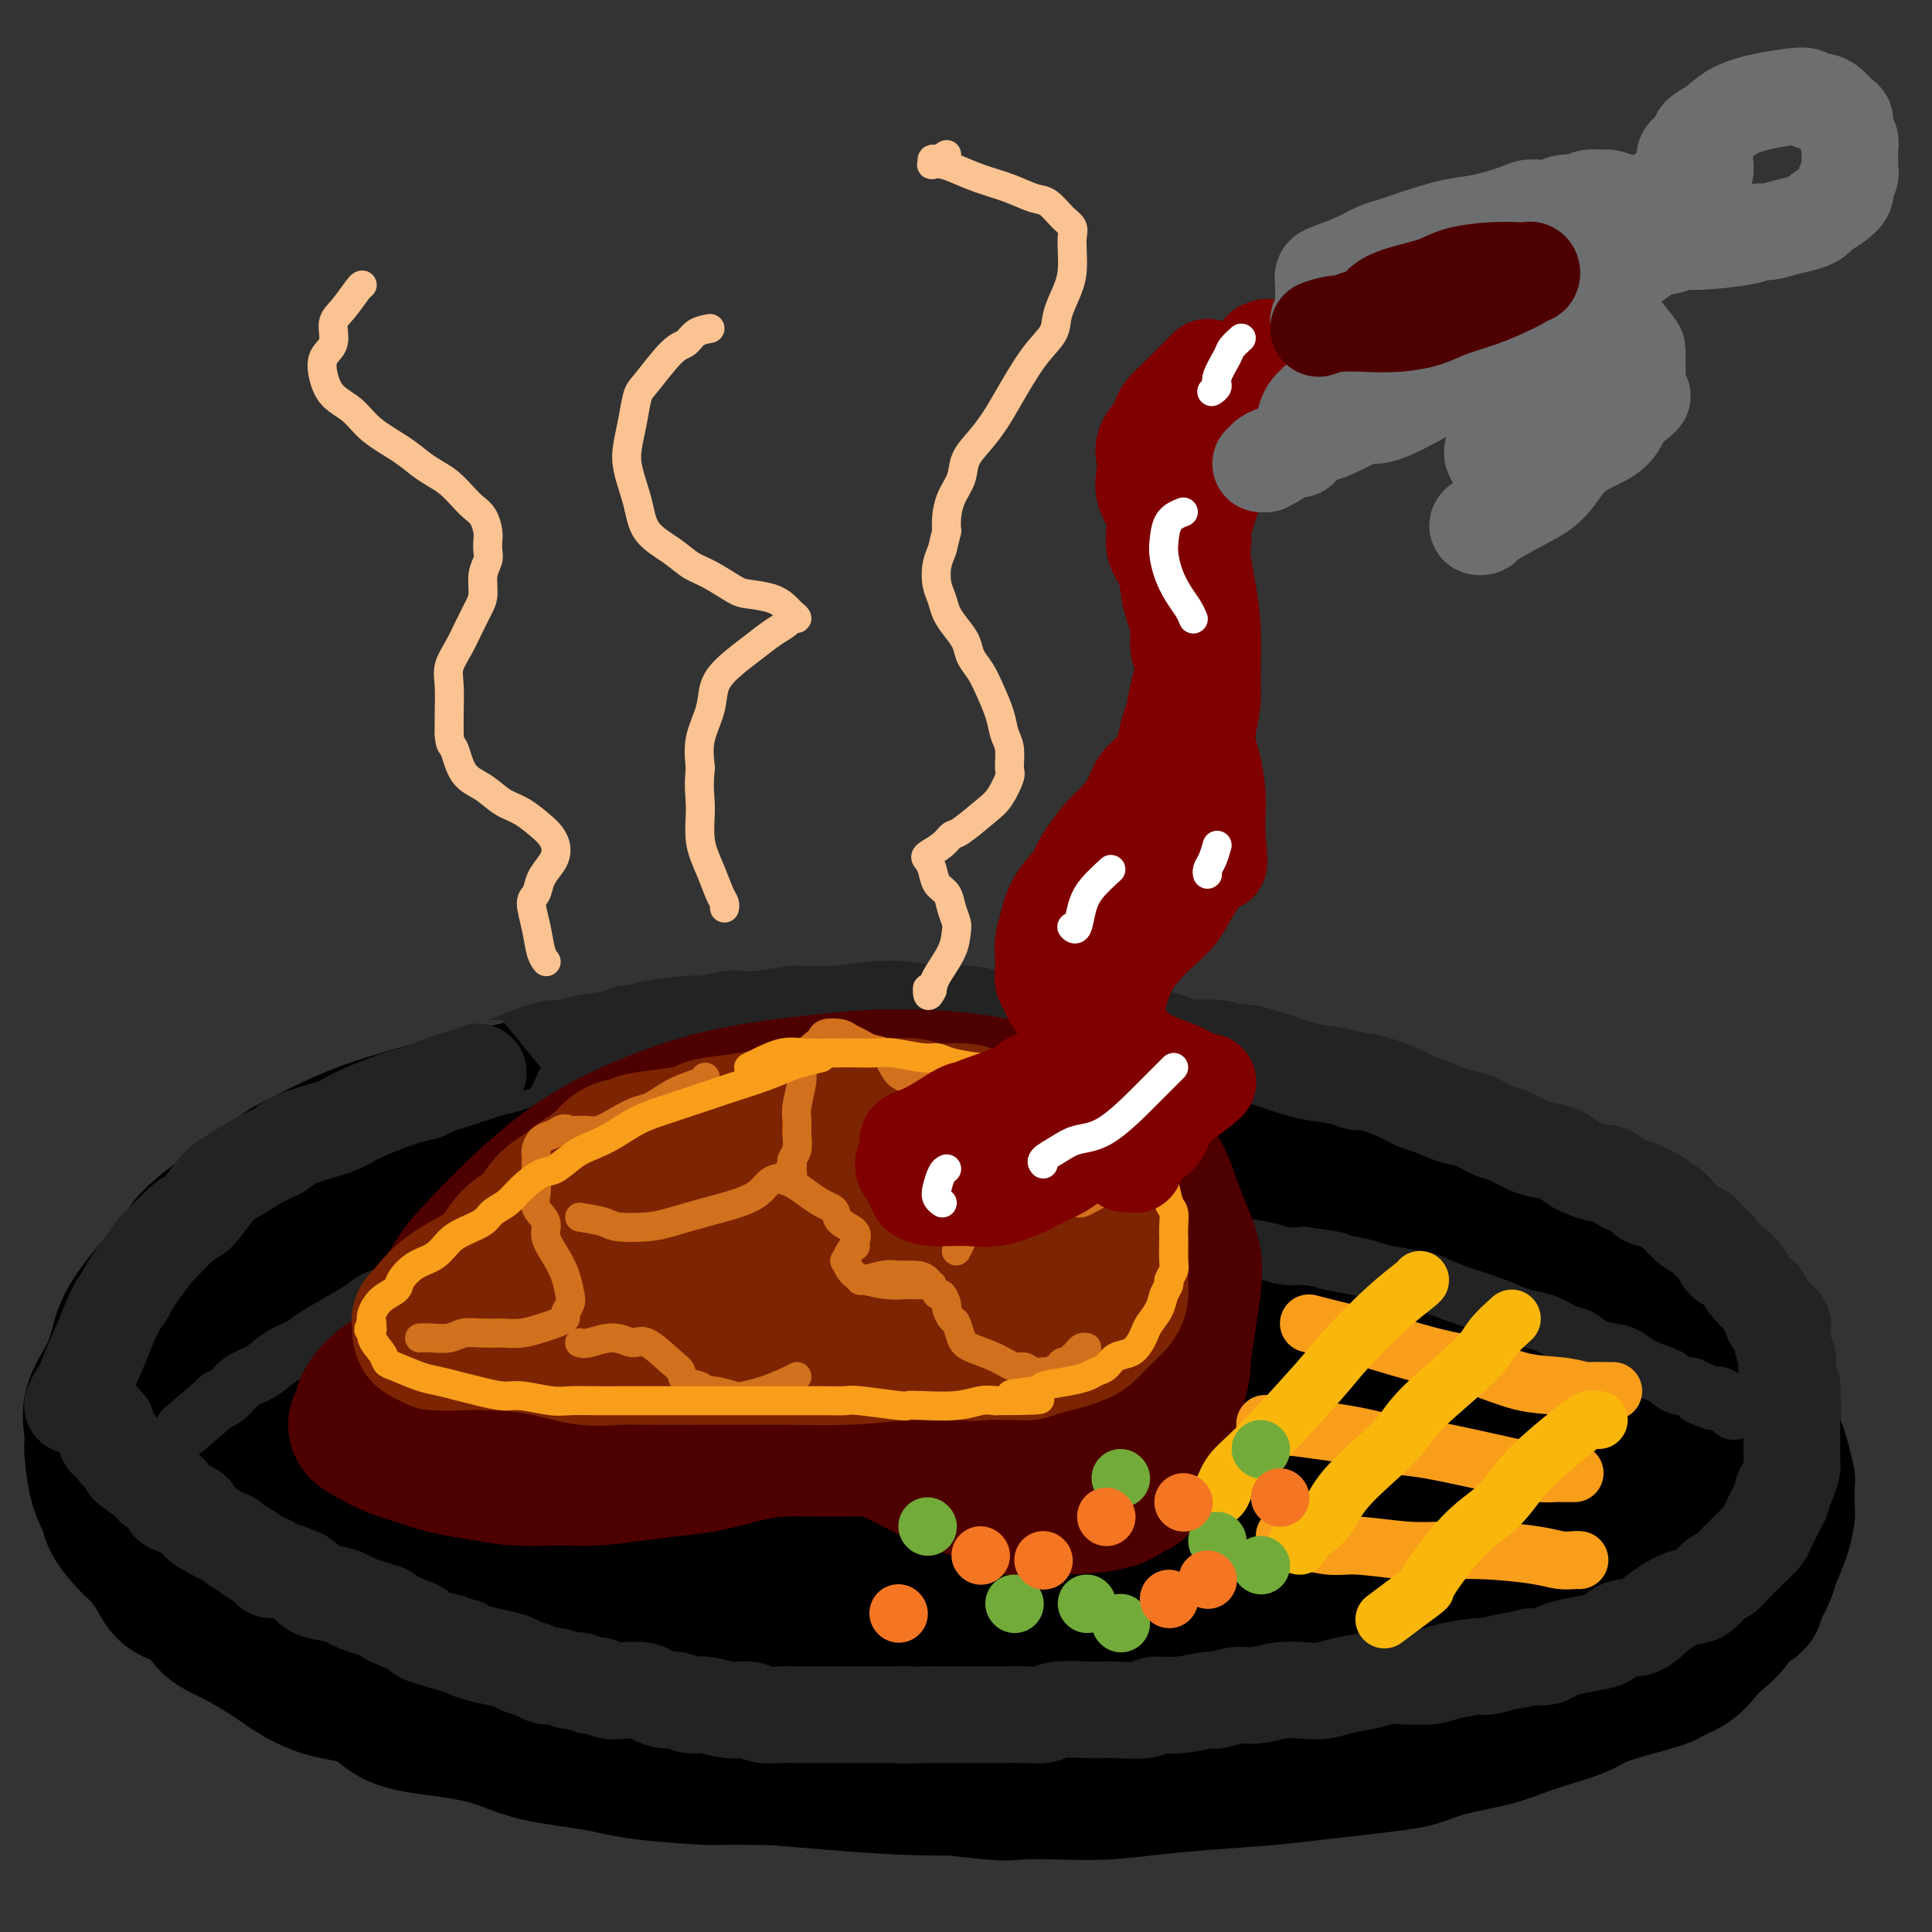 <svg viewBox='0 0 400 400' version='1.1' xmlns='http://www.w3.org/2000/svg' xmlns:xlink='http://www.w3.org/1999/xlink'><rect x="0" y="0" width="400" height="400" fill="#333333" stroke="none"/><g fill='none' stroke='rgb(0,0,0)' stroke-width='28' stroke-linecap='round' stroke-linejoin='round'><path d='M51,328c-0.307,0.106 -0.615,0.212 -1,0c-0.385,-0.212 -0.849,-0.744 -1,-1c-0.151,-0.256 0.009,-0.238 -1,0c-1.009,0.238 -3.188,0.696 -4,0c-0.812,-0.696 -0.256,-2.545 0,-4c0.256,-1.455 0.212,-2.514 0,-3c-0.212,-0.486 -0.594,-0.399 -1,-1c-0.406,-0.601 -0.838,-1.892 -1,-3c-0.162,-1.108 -0.054,-2.034 0,-3c0.054,-0.966 0.055,-1.973 0,-3c-0.055,-1.027 -0.165,-2.075 0,-3c0.165,-0.925 0.606,-1.727 1,-3c0.394,-1.273 0.741,-3.016 1,-4c0.259,-0.984 0.430,-1.210 1,-2c0.570,-0.790 1.538,-2.145 2,-3c0.462,-0.855 0.417,-1.211 1,-2c0.583,-0.789 1.795,-2.010 3,-3c1.205,-0.990 2.405,-1.749 4,-3c1.595,-1.251 3.585,-2.992 5,-4c1.415,-1.008 2.254,-1.281 3,-2c0.746,-0.719 1.398,-1.883 3,-3c1.602,-1.117 4.152,-2.187 6,-3c1.848,-0.813 2.992,-1.370 4,-2c1.008,-0.630 1.881,-1.335 4,-2c2.119,-0.665 5.486,-1.292 8,-2c2.514,-0.708 4.177,-1.498 6,-2c1.823,-0.502 3.807,-0.715 5,-1c1.193,-0.285 1.597,-0.643 2,-1'/><path d='M101,265c7.167,-2.161 7.586,-1.062 9,-1c1.414,0.062 3.825,-0.912 6,-1c2.175,-0.088 4.114,0.708 6,1c1.886,0.292 3.718,0.078 5,0c1.282,-0.078 2.014,-0.021 5,0c2.986,0.021 8.228,0.005 11,0c2.772,-0.005 3.076,0.003 5,0c1.924,-0.003 5.467,-0.015 7,0c1.533,0.015 1.054,0.056 3,0c1.946,-0.056 6.317,-0.208 10,0c3.683,0.208 6.680,0.778 9,1c2.320,0.222 3.964,0.097 6,0c2.036,-0.097 4.462,-0.166 7,0c2.538,0.166 5.186,0.565 8,1c2.814,0.435 5.792,0.904 7,1c1.208,0.096 0.645,-0.182 3,0c2.355,0.182 7.627,0.822 11,1c3.373,0.178 4.846,-0.108 7,0c2.154,0.108 4.990,0.610 7,1c2.010,0.390 3.193,0.668 5,1c1.807,0.332 4.236,0.718 7,1c2.764,0.282 5.861,0.459 8,1c2.139,0.541 3.319,1.447 5,2c1.681,0.553 3.863,0.753 6,1c2.137,0.247 4.230,0.541 6,1c1.770,0.459 3.216,1.082 5,2c1.784,0.918 3.906,2.130 6,3c2.094,0.870 4.159,1.398 6,2c1.841,0.602 3.457,1.277 5,2c1.543,0.723 3.012,1.492 4,2c0.988,0.508 1.494,0.754 2,1'/><path d='M298,288c6.234,2.606 7.820,3.120 9,4c1.180,0.880 1.953,2.127 3,3c1.047,0.873 2.367,1.374 4,2c1.633,0.626 3.579,1.377 5,2c1.421,0.623 2.318,1.118 3,2c0.682,0.882 1.151,2.150 2,3c0.849,0.850 2.078,1.283 3,2c0.922,0.717 1.535,1.718 2,3c0.465,1.282 0.780,2.847 1,4c0.220,1.153 0.345,1.896 1,3c0.655,1.104 1.841,2.570 2,4c0.159,1.430 -0.709,2.825 -1,4c-0.291,1.175 -0.007,2.130 0,3c0.007,0.870 -0.265,1.656 -1,3c-0.735,1.344 -1.933,3.245 -3,5c-1.067,1.755 -2.003,3.364 -3,5c-0.997,1.636 -2.056,3.299 -4,5c-1.944,1.701 -4.774,3.439 -7,5c-2.226,1.561 -3.847,2.946 -6,4c-2.153,1.054 -4.839,1.776 -8,3c-3.161,1.224 -6.797,2.948 -10,4c-3.203,1.052 -5.975,1.431 -9,2c-3.025,0.569 -6.304,1.328 -10,2c-3.696,0.672 -7.807,1.255 -12,2c-4.193,0.745 -8.466,1.650 -13,2c-4.534,0.350 -9.327,0.143 -14,0c-4.673,-0.143 -9.224,-0.223 -14,0c-4.776,0.223 -9.775,0.751 -15,1c-5.225,0.249 -10.676,0.221 -16,0c-5.324,-0.221 -10.521,-0.635 -15,-1c-4.479,-0.365 -8.239,-0.683 -12,-1'/><path d='M160,368c-15.594,-0.121 -11.581,0.077 -13,0c-1.419,-0.077 -8.272,-0.430 -13,-1c-4.728,-0.570 -7.331,-1.358 -11,-2c-3.669,-0.642 -8.403,-1.138 -12,-2c-3.597,-0.862 -6.056,-2.089 -9,-3c-2.944,-0.911 -6.372,-1.506 -10,-2c-3.628,-0.494 -7.454,-0.886 -10,-2c-2.546,-1.114 -3.810,-2.949 -6,-4c-2.190,-1.051 -5.304,-1.319 -8,-2c-2.696,-0.681 -4.974,-1.776 -7,-3c-2.026,-1.224 -3.799,-2.577 -6,-4c-2.201,-1.423 -4.829,-2.915 -7,-4c-2.171,-1.085 -3.883,-1.764 -5,-3c-1.117,-1.236 -1.639,-3.029 -3,-4c-1.361,-0.971 -3.563,-1.121 -5,-2c-1.437,-0.879 -2.110,-2.489 -3,-4c-0.890,-1.511 -1.996,-2.925 -3,-4c-1.004,-1.075 -1.905,-1.813 -3,-3c-1.095,-1.187 -2.385,-2.824 -3,-4c-0.615,-1.176 -0.556,-1.892 -1,-3c-0.444,-1.108 -1.389,-2.608 -2,-5c-0.611,-2.392 -0.886,-5.675 -1,-7c-0.114,-1.325 -0.066,-0.691 0,-1c0.066,-0.309 0.151,-1.560 0,-3c-0.151,-1.440 -0.537,-3.069 0,-5c0.537,-1.931 1.999,-4.165 3,-6c1.001,-1.835 1.542,-3.271 2,-5c0.458,-1.729 0.834,-3.752 2,-6c1.166,-2.248 3.122,-4.721 5,-7c1.878,-2.279 3.680,-4.366 5,-6c1.320,-1.634 2.160,-2.817 3,-4'/><path d='M39,257c3.565,-3.829 5.978,-4.902 9,-7c3.022,-2.098 6.652,-5.219 9,-7c2.348,-1.781 3.415,-2.220 5,-3c1.585,-0.780 3.689,-1.900 6,-3c2.311,-1.100 4.829,-2.181 7,-3c2.171,-0.819 3.994,-1.376 6,-2c2.006,-0.624 4.196,-1.315 7,-2c2.804,-0.685 6.222,-1.363 9,-2c2.778,-0.637 4.917,-1.232 8,-2c3.083,-0.768 7.109,-1.708 9,-2c1.891,-0.292 1.648,0.065 5,0c3.352,-0.065 10.299,-0.553 16,-1c5.701,-0.447 10.157,-0.853 12,-1c1.843,-0.147 1.073,-0.037 4,0c2.927,0.037 9.551,-0.001 14,0c4.449,0.001 6.722,0.042 9,0c2.278,-0.042 4.561,-0.166 8,0c3.439,0.166 8.034,0.622 12,1c3.966,0.378 7.304,0.679 10,1c2.696,0.321 4.749,0.663 8,1c3.251,0.337 7.698,0.671 11,1c3.302,0.329 5.457,0.654 8,1c2.543,0.346 5.473,0.712 8,1c2.527,0.288 4.651,0.496 7,1c2.349,0.504 4.923,1.303 8,2c3.077,0.697 6.656,1.292 9,2c2.344,0.708 3.453,1.530 5,2c1.547,0.470 3.532,0.588 6,1c2.468,0.412 5.419,1.118 8,2c2.581,0.882 4.790,1.941 7,3'/><path d='M289,241c7.412,2.166 4.441,1.580 5,2c0.559,0.420 4.647,1.845 8,3c3.353,1.155 5.969,2.039 8,3c2.031,0.961 3.475,2.000 5,3c1.525,1.000 3.130,1.962 5,3c1.870,1.038 4.006,2.154 6,3c1.994,0.846 3.846,1.423 5,2c1.154,0.577 1.610,1.153 3,2c1.390,0.847 3.715,1.964 6,3c2.285,1.036 4.529,1.991 6,3c1.471,1.009 2.167,2.070 3,3c0.833,0.930 1.803,1.727 2,2c0.197,0.273 -0.379,0.023 1,1c1.379,0.977 4.712,3.181 6,4c1.288,0.819 0.530,0.253 1,1c0.470,0.747 2.167,2.808 3,4c0.833,1.192 0.800,1.515 1,2c0.200,0.485 0.631,1.130 1,2c0.369,0.870 0.676,1.963 1,3c0.324,1.037 0.665,2.016 1,3c0.335,0.984 0.664,1.972 1,3c0.336,1.028 0.678,2.097 1,3c0.322,0.903 0.623,1.640 1,3c0.377,1.360 0.831,3.342 1,4c0.169,0.658 0.052,-0.007 0,1c-0.052,1.007 -0.041,3.686 0,5c0.041,1.314 0.110,1.264 0,2c-0.110,0.736 -0.401,2.259 -1,4c-0.599,1.741 -1.508,3.699 -2,5c-0.492,1.301 -0.569,1.943 -1,3c-0.431,1.057 -1.215,2.528 -2,4'/><path d='M364,330c-0.950,3.675 -0.325,0.861 -1,1c-0.675,0.139 -2.651,3.231 -4,5c-1.349,1.769 -2.072,2.213 -3,3c-0.928,0.787 -2.059,1.915 -3,3c-0.941,1.085 -1.690,2.125 -3,3c-1.310,0.875 -3.181,1.585 -4,2c-0.819,0.415 -0.587,0.534 -2,1c-1.413,0.466 -4.470,1.280 -7,2c-2.530,0.720 -4.531,1.348 -6,2c-1.469,0.652 -2.404,1.329 -4,2c-1.596,0.671 -3.851,1.335 -6,2c-2.149,0.665 -4.193,1.330 -6,2c-1.807,0.670 -3.379,1.345 -6,2c-2.621,0.655 -6.292,1.289 -9,2c-2.708,0.711 -4.454,1.500 -6,2c-1.546,0.500 -2.892,0.711 -5,1c-2.108,0.289 -4.979,0.654 -8,1c-3.021,0.346 -6.192,0.671 -9,1c-2.808,0.329 -5.254,0.663 -9,1c-3.746,0.337 -8.794,0.678 -13,1c-4.206,0.322 -7.571,0.624 -11,1c-3.429,0.376 -6.922,0.826 -10,1c-3.078,0.174 -5.739,0.072 -9,0c-3.261,-0.072 -7.120,-0.112 -9,0c-1.880,0.112 -1.781,0.378 -6,0c-4.219,-0.378 -12.754,-1.400 -18,-2c-5.246,-0.600 -7.201,-0.780 -10,-1c-2.799,-0.220 -6.441,-0.482 -10,-1c-3.559,-0.518 -7.035,-1.293 -10,-2c-2.965,-0.707 -5.419,-1.345 -8,-2c-2.581,-0.655 -5.291,-1.328 -8,-2'/><path d='M141,361c-11.613,-1.895 -8.644,-1.633 -9,-2c-0.356,-0.367 -4.035,-1.361 -7,-2c-2.965,-0.639 -5.216,-0.921 -8,-2c-2.784,-1.079 -6.101,-2.955 -9,-4c-2.899,-1.045 -5.378,-1.260 -8,-2c-2.622,-0.740 -5.386,-2.003 -8,-3c-2.614,-0.997 -5.078,-1.726 -8,-3c-2.922,-1.274 -6.303,-3.094 -8,-4c-1.697,-0.906 -1.709,-0.898 -4,-2c-2.291,-1.102 -6.859,-3.314 -10,-5c-3.141,-1.686 -4.855,-2.846 -7,-4c-2.145,-1.154 -4.720,-2.301 -7,-4c-2.280,-1.699 -4.263,-3.949 -6,-6c-1.737,-2.051 -3.228,-3.902 -5,-6c-1.772,-2.098 -3.826,-4.443 -5,-7c-1.174,-2.557 -1.469,-5.328 -2,-8c-0.531,-2.672 -1.299,-5.247 -1,-9c0.299,-3.753 1.666,-8.685 4,-13c2.334,-4.315 5.635,-8.012 9,-11c3.365,-2.988 6.794,-5.268 12,-8c5.206,-2.732 12.189,-5.918 16,-7c3.811,-1.082 4.449,-0.060 10,0c5.551,0.060 16.015,-0.841 26,-1c9.985,-0.159 19.492,0.424 29,1c9.508,0.576 19.019,1.144 26,2c6.981,0.856 11.434,1.999 18,3c6.566,1.001 15.246,1.859 22,3c6.754,1.141 11.584,2.563 17,4c5.416,1.437 11.420,2.887 16,4c4.580,1.113 7.737,1.889 11,3c3.263,1.111 6.631,2.555 10,4'/><path d='M255,272c9.489,2.789 6.210,2.260 5,2c-1.210,-0.260 -0.351,-0.252 0,0c0.351,0.252 0.194,0.747 -1,1c-1.194,0.253 -3.426,0.265 -8,1c-4.574,0.735 -11.489,2.195 -20,3c-8.511,0.805 -18.619,0.955 -30,1c-11.381,0.045 -24.034,-0.017 -36,0c-11.966,0.017 -23.244,0.111 -34,1c-10.756,0.889 -20.989,2.572 -29,4c-8.011,1.428 -13.800,2.602 -18,4c-4.200,1.398 -6.810,3.019 -10,4c-3.190,0.981 -6.960,1.322 -10,2c-3.040,0.678 -5.351,1.695 -7,3c-1.649,1.305 -2.636,2.900 -3,4c-0.364,1.100 -0.107,1.707 -1,2c-0.893,0.293 -2.938,0.274 0,2c2.938,1.726 10.858,5.198 14,7c3.142,1.802 1.507,1.933 13,3c11.493,1.067 36.116,3.070 51,4c14.884,0.930 20.031,0.788 27,1c6.969,0.212 15.760,0.778 24,1c8.240,0.222 15.931,0.102 22,0c6.069,-0.102 10.518,-0.184 14,0c3.482,0.184 5.998,0.633 10,0c4.002,-0.633 9.490,-2.348 12,-3c2.510,-0.652 2.041,-0.240 2,0c-0.041,0.240 0.345,0.307 0,0c-0.345,-0.307 -1.422,-0.990 -3,-2c-1.578,-1.010 -3.655,-2.349 -8,-4c-4.345,-1.651 -10.956,-3.615 -19,-5c-8.044,-1.385 -17.522,-2.193 -27,-3'/><path d='M185,305c-10.754,-1.232 -24.139,-2.814 -37,-4c-12.861,-1.186 -25.200,-1.978 -35,-2c-9.800,-0.022 -17.063,0.726 -25,2c-7.937,1.274 -16.547,3.074 -21,4c-4.453,0.926 -4.749,0.979 -5,1c-0.251,0.021 -0.459,0.009 -1,0c-0.541,-0.009 -1.417,-0.016 -2,0c-0.583,0.016 -0.875,0.057 0,1c0.875,0.943 2.915,2.790 7,5c4.085,2.210 10.213,4.783 17,7c6.787,2.217 14.232,4.076 22,6c7.768,1.924 15.858,3.912 24,5c8.142,1.088 16.337,1.275 24,2c7.663,0.725 14.795,1.989 22,3c7.205,1.011 14.482,1.768 21,2c6.518,0.232 12.275,-0.062 18,0c5.725,0.062 11.418,0.479 16,0c4.582,-0.479 8.052,-1.854 12,-3c3.948,-1.146 8.372,-2.064 12,-3c3.628,-0.936 6.460,-1.888 9,-3c2.540,-1.112 4.790,-2.382 6,-3c1.210,-0.618 1.382,-0.585 2,-1c0.618,-0.415 1.684,-1.278 1,-1c-0.684,0.278 -3.116,1.696 -5,2c-1.884,0.304 -3.220,-0.505 -3,-1c0.220,-0.495 1.995,-0.674 -2,-1c-3.995,-0.326 -13.762,-0.799 -21,-1c-7.238,-0.201 -11.949,-0.131 -19,0c-7.051,0.131 -16.443,0.323 -25,1c-8.557,0.677 -16.278,1.838 -24,3'/><path d='M173,326c-10.622,1.210 -12.678,2.234 -16,3c-3.322,0.766 -7.909,1.276 -12,2c-4.091,0.724 -7.687,1.664 -10,2c-2.313,0.336 -3.345,0.067 -4,0c-0.655,-0.067 -0.934,0.067 -1,0c-0.066,-0.067 0.081,-0.337 0,0c-0.081,0.337 -0.389,1.279 3,2c3.389,0.721 10.477,1.219 17,2c6.523,0.781 12.483,1.845 20,3c7.517,1.155 16.592,2.400 24,3c7.408,0.600 13.148,0.553 19,1c5.852,0.447 11.816,1.387 18,2c6.184,0.613 12.586,0.900 17,1c4.414,0.100 6.838,0.014 10,0c3.162,-0.014 7.061,0.043 9,0c1.939,-0.043 1.918,-0.187 4,-1c2.082,-0.813 6.266,-2.295 8,-3c1.734,-0.705 1.019,-0.634 1,-1c-0.019,-0.366 0.658,-1.170 1,-2c0.342,-0.830 0.350,-1.686 0,-2c-0.350,-0.314 -1.057,-0.084 -2,-1c-0.943,-0.916 -2.123,-2.976 -4,-4c-1.877,-1.024 -4.450,-1.012 -8,-2c-3.550,-0.988 -8.075,-2.978 -13,-4c-4.925,-1.022 -10.248,-1.078 -16,-2c-5.752,-0.922 -11.933,-2.710 -19,-4c-7.067,-1.290 -15.019,-2.083 -23,-4c-7.981,-1.917 -15.990,-4.959 -24,-8'/><path d='M172,309c-7.442,-2.999 -14.046,-6.497 -18,-9c-3.954,-2.503 -5.256,-4.010 -7,-6c-1.744,-1.990 -3.930,-4.461 -6,-7c-2.070,-2.539 -4.024,-5.146 -5,-8c-0.976,-2.854 -0.973,-5.955 -1,-9c-0.027,-3.045 -0.085,-6.032 0,-8c0.085,-1.968 0.313,-2.916 1,-4c0.687,-1.084 1.834,-2.304 4,-4c2.166,-1.696 5.350,-3.868 10,-5c4.650,-1.132 10.767,-1.223 19,-1c8.233,0.223 18.584,0.762 28,2c9.416,1.238 17.897,3.177 26,5c8.103,1.823 15.826,3.531 22,5c6.174,1.469 10.797,2.701 16,4c5.203,1.299 10.987,2.666 16,4c5.013,1.334 9.256,2.634 13,4c3.744,1.366 6.989,2.797 9,4c2.011,1.203 2.788,2.177 4,3c1.212,0.823 2.860,1.496 4,2c1.140,0.504 1.772,0.841 2,1c0.228,0.159 0.051,0.142 0,0c-0.051,-0.142 0.024,-0.408 -2,0c-2.024,0.408 -6.148,1.492 -9,2c-2.852,0.508 -4.434,0.442 -8,0c-3.566,-0.442 -9.116,-1.258 -14,-2c-4.884,-0.742 -9.101,-1.409 -14,-3c-4.899,-1.591 -10.478,-4.107 -16,-6c-5.522,-1.893 -10.987,-3.164 -16,-5c-5.013,-1.836 -9.575,-4.239 -16,-7c-6.425,-2.761 -14.712,-5.881 -23,-9'/><path d='M191,252c-14.369,-5.124 -14.790,-4.433 -15,-5c-0.210,-0.567 -0.209,-2.390 0,-3c0.209,-0.610 0.627,-0.007 1,0c0.373,0.007 0.701,-0.583 5,-1c4.299,-0.417 12.570,-0.662 21,0c8.430,0.662 17.019,2.230 26,4c8.981,1.770 18.356,3.743 26,6c7.644,2.257 13.559,4.797 20,7c6.441,2.203 13.410,4.068 19,6c5.590,1.932 9.802,3.932 13,6c3.198,2.068 5.381,4.204 7,6c1.619,1.796 2.672,3.253 3,4c0.328,0.747 -0.071,0.786 0,1c0.071,0.214 0.612,0.605 -1,2c-1.612,1.395 -5.378,3.795 -9,6c-3.622,2.205 -7.100,4.214 -12,6c-4.900,1.786 -11.222,3.350 -20,5c-8.778,1.650 -20.010,3.387 -29,4c-8.990,0.613 -15.736,0.102 -20,0c-4.264,-0.102 -6.044,0.204 -10,0c-3.956,-0.204 -10.087,-0.919 -16,-2c-5.913,-1.081 -11.609,-2.527 -14,-3c-2.391,-0.473 -1.476,0.027 -1,0c0.476,-0.027 0.513,-0.581 1,-1c0.487,-0.419 1.422,-0.702 4,-1c2.578,-0.298 6.797,-0.612 13,-1c6.203,-0.388 14.389,-0.850 23,-1c8.611,-0.150 17.648,0.011 26,0c8.352,-0.011 16.018,-0.195 23,0c6.982,0.195 13.281,0.770 18,1c4.719,0.230 7.860,0.115 11,0'/><path d='M304,298c13.904,0.398 9.663,0.891 10,1c0.337,0.109 5.251,-0.168 8,0c2.749,0.168 3.334,0.781 4,1c0.666,0.219 1.412,0.044 2,0c0.588,-0.044 1.018,0.041 1,0c-0.018,-0.041 -0.483,-0.210 -1,0c-0.517,0.210 -1.086,0.798 -1,1c0.086,0.202 0.828,0.018 -4,1c-4.828,0.982 -15.224,3.128 -24,5c-8.776,1.872 -15.931,3.468 -24,5c-8.069,1.532 -17.053,2.999 -23,4c-5.947,1.001 -8.857,1.535 -10,2c-1.143,0.465 -0.517,0.860 0,1c0.517,0.140 0.927,0.023 2,0c1.073,-0.023 2.811,0.046 5,0c2.189,-0.046 4.830,-0.208 7,0c2.170,0.208 3.870,0.785 7,1c3.130,0.215 7.691,0.069 12,0c4.309,-0.069 8.368,-0.060 12,0c3.632,0.060 6.839,0.171 10,0c3.161,-0.171 6.276,-0.624 9,-1c2.724,-0.376 5.059,-0.675 8,-1c2.941,-0.325 6.490,-0.676 9,-1c2.510,-0.324 3.983,-0.623 5,-1c1.017,-0.377 1.579,-0.833 2,-1c0.421,-0.167 0.700,-0.045 1,0c0.300,0.045 0.619,0.012 1,0c0.381,-0.012 0.823,-0.003 1,0c0.177,0.003 0.088,0.002 0,0'/><path d='M333,315c5.225,-0.306 0.286,1.428 -1,2c-1.286,0.572 1.080,-0.019 -2,1c-3.080,1.019 -11.607,3.649 -18,5c-6.393,1.351 -10.652,1.422 -15,1c-4.348,-0.422 -8.785,-1.338 -13,-2c-4.215,-0.662 -8.207,-1.072 -11,-2c-2.793,-0.928 -4.385,-2.375 -5,-4c-0.615,-1.625 -0.251,-3.429 0,-6c0.251,-2.571 0.389,-5.910 2,-9c1.611,-3.090 4.694,-5.931 8,-9c3.306,-3.069 6.834,-6.364 10,-9c3.166,-2.636 5.971,-4.611 8,-6c2.029,-1.389 3.282,-2.193 5,-3c1.718,-0.807 3.900,-1.617 7,-2c3.100,-0.383 7.118,-0.338 10,0c2.882,0.338 4.626,0.969 7,2c2.374,1.031 5.377,2.461 8,4c2.623,1.539 4.867,3.187 8,6c3.133,2.813 7.154,6.790 9,9c1.846,2.210 1.515,2.654 2,4c0.485,1.346 1.785,3.596 3,6c1.215,2.404 2.343,4.963 3,7c0.657,2.037 0.841,3.550 1,5c0.159,1.450 0.292,2.835 0,4c-0.292,1.165 -1.009,2.111 -2,3c-0.991,0.889 -2.257,1.722 -4,3c-1.743,1.278 -3.962,3.002 -6,4c-2.038,0.998 -3.895,1.269 -7,2c-3.105,0.731 -7.459,1.923 -11,3c-3.541,1.077 -6.271,2.038 -9,3'/><path d='M320,337c-5.257,1.643 -4.898,1.749 -7,2c-2.102,0.251 -6.663,0.645 -10,1c-3.337,0.355 -5.448,0.670 -8,1c-2.552,0.330 -5.545,0.675 -8,1c-2.455,0.325 -4.372,0.632 -6,1c-1.628,0.368 -2.969,0.799 -4,1c-1.031,0.201 -1.754,0.172 -2,0c-0.246,-0.172 -0.016,-0.488 0,-1c0.016,-0.512 -0.183,-1.222 0,-2c0.183,-0.778 0.748,-1.626 2,-3c1.252,-1.374 3.189,-3.274 6,-5c2.811,-1.726 6.494,-3.279 10,-5c3.506,-1.721 6.834,-3.610 10,-5c3.166,-1.390 6.169,-2.281 9,-3c2.831,-0.719 5.491,-1.265 8,-2c2.509,-0.735 4.868,-1.659 6,-2c1.132,-0.341 1.038,-0.097 1,0c-0.038,0.097 -0.019,0.049 0,0'/></g>
<g fill='none' stroke='rgb(35,35,35)' stroke-width='20' stroke-linecap='round' stroke-linejoin='round'><path d='M15,291c0.321,-0.780 0.641,-1.559 1,-2c0.359,-0.441 0.755,-0.542 1,-1c0.245,-0.458 0.337,-1.272 1,-3c0.663,-1.728 1.895,-4.371 3,-7c1.105,-2.629 2.081,-5.246 3,-7c0.919,-1.754 1.780,-2.646 2,-3c0.220,-0.354 -0.199,-0.171 1,-2c1.199,-1.829 4.018,-5.669 5,-7c0.982,-1.331 0.127,-0.151 1,-1c0.873,-0.849 3.475,-3.726 5,-5c1.525,-1.274 1.973,-0.946 3,-2c1.027,-1.054 2.631,-3.489 4,-5c1.369,-1.511 2.502,-2.096 4,-3c1.498,-0.904 3.360,-2.126 5,-3c1.640,-0.874 3.058,-1.399 4,-2c0.942,-0.601 1.409,-1.276 3,-2c1.591,-0.724 4.305,-1.497 6,-2c1.695,-0.503 2.370,-0.737 3,-1c0.630,-0.263 1.215,-0.556 2,-1c0.785,-0.444 1.772,-1.040 4,-2c2.228,-0.960 5.699,-2.285 8,-3c2.301,-0.715 3.431,-0.821 4,-1c0.569,-0.179 0.576,-0.433 2,-1c1.424,-0.567 4.264,-1.448 6,-2c1.736,-0.552 2.368,-0.776 3,-1'/><path d='M99,222c6.381,-2.360 3.333,-1.258 3,-1c-0.333,0.258 2.050,-0.326 4,-1c1.950,-0.674 3.467,-1.437 5,-2c1.533,-0.563 3.082,-0.925 4,-1c0.918,-0.075 1.205,0.138 2,0c0.795,-0.138 2.097,-0.628 4,-1c1.903,-0.372 4.405,-0.625 6,-1c1.595,-0.375 2.283,-0.870 3,-1c0.717,-0.130 1.463,0.105 2,0c0.537,-0.105 0.863,-0.550 3,-1c2.137,-0.450 6.083,-0.904 8,-1c1.917,-0.096 1.804,0.167 3,0c1.196,-0.167 3.703,-0.763 5,-1c1.297,-0.237 1.386,-0.116 2,0c0.614,0.116 1.754,0.228 4,0c2.246,-0.228 5.597,-0.797 7,-1c1.403,-0.203 0.857,-0.040 2,0c1.143,0.040 3.976,-0.043 5,0c1.024,0.043 0.240,0.211 2,0c1.760,-0.211 6.064,-0.802 8,-1c1.936,-0.198 1.505,-0.001 2,0c0.495,0.001 1.917,-0.192 4,0c2.083,0.192 4.829,0.770 6,1c1.171,0.230 0.768,0.114 2,0c1.232,-0.114 4.099,-0.224 6,0c1.901,0.224 2.837,0.782 4,1c1.163,0.218 2.555,0.097 4,0c1.445,-0.097 2.944,-0.170 4,0c1.056,0.170 1.669,0.584 3,1c1.331,0.416 3.380,0.833 5,1c1.620,0.167 2.810,0.083 4,0'/><path d='M225,213c10.314,0.627 5.598,0.694 5,1c-0.598,0.306 2.923,0.851 5,1c2.077,0.149 2.712,-0.100 4,0c1.288,0.100 3.229,0.547 4,1c0.771,0.453 0.370,0.913 2,1c1.630,0.087 5.289,-0.198 7,0c1.711,0.198 1.473,0.879 2,1c0.527,0.121 1.817,-0.319 4,0c2.183,0.319 5.257,1.396 7,2c1.743,0.604 2.154,0.735 3,1c0.846,0.265 2.127,0.665 4,1c1.873,0.335 4.340,0.604 6,1c1.660,0.396 2.515,0.917 3,1c0.485,0.083 0.601,-0.272 2,0c1.399,0.272 4.081,1.171 6,2c1.919,0.829 3.073,1.588 4,2c0.927,0.412 1.625,0.476 3,1c1.375,0.524 3.425,1.506 5,2c1.575,0.494 2.675,0.500 4,1c1.325,0.500 2.875,1.495 4,2c1.125,0.505 1.824,0.520 3,1c1.176,0.480 2.828,1.423 4,2c1.172,0.577 1.865,0.786 3,1c1.135,0.214 2.712,0.434 4,1c1.288,0.566 2.287,1.479 3,2c0.713,0.521 1.138,0.651 2,1c0.862,0.349 2.159,0.918 3,1c0.841,0.082 1.226,-0.324 2,0c0.774,0.324 1.935,1.378 3,2c1.065,0.622 2.032,0.811 3,1'/><path d='M339,246c8.037,3.501 3.130,2.255 2,2c-1.130,-0.255 1.518,0.481 3,1c1.482,0.519 1.796,0.820 2,1c0.204,0.180 0.296,0.237 1,1c0.704,0.763 2.020,2.231 3,3c0.980,0.769 1.624,0.840 2,1c0.376,0.160 0.485,0.409 1,1c0.515,0.591 1.437,1.523 2,2c0.563,0.477 0.766,0.498 1,1c0.234,0.502 0.500,1.487 1,2c0.500,0.513 1.233,0.556 2,1c0.767,0.444 1.567,1.289 2,2c0.433,0.711 0.498,1.290 1,2c0.502,0.710 1.441,1.553 2,2c0.559,0.447 0.737,0.498 1,1c0.263,0.502 0.610,1.454 1,2c0.390,0.546 0.822,0.686 1,1c0.178,0.314 0.100,0.802 0,1c-0.100,0.198 -0.224,0.106 0,0c0.224,-0.106 0.796,-0.226 1,0c0.204,0.226 0.041,0.799 0,1c-0.041,0.201 0.041,0.030 0,0c-0.041,-0.030 -0.203,0.080 0,0c0.203,-0.080 0.773,-0.350 1,0c0.227,0.350 0.112,1.319 0,2c-0.112,0.681 -0.223,1.074 0,2c0.223,0.926 0.778,2.386 1,3c0.222,0.614 0.111,0.381 0,1c-0.111,0.619 -0.222,2.090 0,3c0.222,0.910 0.778,1.260 1,2c0.222,0.740 0.111,1.870 0,3'/><path d='M371,290c0.464,3.003 0.124,2.012 0,2c-0.124,-0.012 -0.034,0.957 0,2c0.034,1.043 0.010,2.162 0,3c-0.010,0.838 -0.005,1.397 0,2c0.005,0.603 0.012,1.251 0,2c-0.012,0.749 -0.041,1.600 0,2c0.041,0.400 0.152,0.348 0,1c-0.152,0.652 -0.565,2.009 -1,3c-0.435,0.991 -0.890,1.616 -1,2c-0.110,0.384 0.126,0.525 0,1c-0.126,0.475 -0.614,1.282 -1,2c-0.386,0.718 -0.670,1.347 -1,2c-0.330,0.653 -0.707,1.329 -1,2c-0.293,0.671 -0.501,1.336 -1,2c-0.499,0.664 -1.288,1.328 -2,2c-0.712,0.672 -1.348,1.354 -2,2c-0.652,0.646 -1.319,1.256 -2,2c-0.681,0.744 -1.374,1.622 -2,2c-0.626,0.378 -1.185,0.257 -2,1c-0.815,0.743 -1.888,2.351 -3,3c-1.112,0.649 -2.265,0.340 -4,1c-1.735,0.660 -4.054,2.289 -5,3c-0.946,0.711 -0.519,0.505 -1,1c-0.481,0.495 -1.868,1.691 -3,2c-1.132,0.309 -2.008,-0.268 -3,0c-0.992,0.268 -2.099,1.382 -3,2c-0.901,0.618 -1.595,0.740 -3,1c-1.405,0.260 -3.521,0.657 -5,1c-1.479,0.343 -2.321,0.631 -3,1c-0.679,0.369 -1.194,0.820 -2,1c-0.806,0.180 -1.903,0.090 -3,0'/><path d='M317,343c-4.302,1.091 -4.059,0.818 -5,1c-0.941,0.182 -3.068,0.820 -4,1c-0.932,0.180 -0.671,-0.096 -2,0c-1.329,0.096 -4.248,0.565 -6,1c-1.752,0.435 -2.338,0.837 -4,1c-1.662,0.163 -4.401,0.086 -6,0c-1.599,-0.086 -2.058,-0.180 -3,0c-0.942,0.180 -2.368,0.636 -4,1c-1.632,0.364 -3.468,0.638 -5,1c-1.532,0.362 -2.758,0.814 -4,1c-1.242,0.186 -2.501,0.106 -4,0c-1.499,-0.106 -3.238,-0.240 -5,0c-1.762,0.240 -3.548,0.853 -5,1c-1.452,0.147 -2.572,-0.172 -4,0c-1.428,0.172 -3.166,0.834 -4,1c-0.834,0.166 -0.765,-0.166 -2,0c-1.235,0.166 -3.773,0.829 -6,1c-2.227,0.171 -4.144,-0.150 -5,0c-0.856,0.150 -0.653,0.771 -2,1c-1.347,0.229 -4.246,0.065 -6,0c-1.754,-0.065 -2.363,-0.032 -3,0c-0.637,0.032 -1.302,0.061 -3,0c-1.698,-0.061 -4.428,-0.212 -6,0c-1.572,0.212 -1.986,0.789 -3,1c-1.014,0.211 -2.628,0.057 -4,0c-1.372,-0.057 -2.502,-0.015 -4,0c-1.498,0.015 -3.363,0.004 -4,0c-0.637,-0.004 -0.047,-0.001 -1,0c-0.953,0.001 -3.449,0.000 -5,0c-1.551,-0.000 -2.157,-0.000 -3,0c-0.843,0.000 -1.921,0.000 -3,0'/><path d='M192,355c-8.764,0.309 -4.675,0.083 -4,0c0.675,-0.083 -2.062,-0.022 -4,0c-1.938,0.022 -3.075,0.006 -4,0c-0.925,-0.006 -1.639,-0.002 -3,0c-1.361,0.002 -3.369,0.002 -5,0c-1.631,-0.002 -2.887,-0.004 -4,0c-1.113,0.004 -2.085,0.016 -3,0c-0.915,-0.016 -1.775,-0.061 -3,0c-1.225,0.061 -2.817,0.228 -4,0c-1.183,-0.228 -1.959,-0.850 -3,-1c-1.041,-0.150 -2.347,0.171 -4,0c-1.653,-0.171 -3.655,-0.833 -5,-1c-1.345,-0.167 -2.035,0.162 -3,0c-0.965,-0.162 -2.204,-0.814 -3,-1c-0.796,-0.186 -1.147,0.095 -2,0c-0.853,-0.095 -2.206,-0.565 -3,-1c-0.794,-0.435 -1.028,-0.833 -2,-1c-0.972,-0.167 -2.683,-0.101 -4,0c-1.317,0.101 -2.239,0.238 -3,0c-0.761,-0.238 -1.362,-0.852 -2,-1c-0.638,-0.148 -1.312,0.172 -2,0c-0.688,-0.172 -1.391,-0.834 -2,-1c-0.609,-0.166 -1.126,0.163 -2,0c-0.874,-0.163 -2.105,-0.817 -3,-1c-0.895,-0.183 -1.453,0.106 -2,0c-0.547,-0.106 -1.085,-0.606 -2,-1c-0.915,-0.394 -2.209,-0.683 -3,-1c-0.791,-0.317 -1.078,-0.662 -2,-1c-0.922,-0.338 -2.479,-0.668 -4,-1c-1.521,-0.332 -3.006,-0.666 -4,-1c-0.994,-0.334 -1.497,-0.667 -2,-1'/><path d='M96,341c-7.742,-2.036 -3.595,-1.127 -3,-1c0.595,0.127 -2.360,-0.529 -4,-1c-1.640,-0.471 -1.965,-0.756 -2,-1c-0.035,-0.244 0.219,-0.447 -1,-1c-1.219,-0.553 -3.912,-1.458 -5,-2c-1.088,-0.542 -0.572,-0.723 -1,-1c-0.428,-0.277 -1.799,-0.651 -3,-1c-1.201,-0.349 -2.233,-0.675 -3,-1c-0.767,-0.325 -1.268,-0.650 -2,-1c-0.732,-0.350 -1.694,-0.725 -3,-1c-1.306,-0.275 -2.957,-0.451 -4,-1c-1.043,-0.549 -1.479,-1.471 -2,-2c-0.521,-0.529 -1.126,-0.667 -2,-1c-0.874,-0.333 -2.017,-0.863 -3,-1c-0.983,-0.137 -1.806,0.118 -2,0c-0.194,-0.118 0.242,-0.609 0,-1c-0.242,-0.391 -1.163,-0.682 -2,-1c-0.837,-0.318 -1.590,-0.663 -2,-1c-0.410,-0.337 -0.479,-0.667 -1,-1c-0.521,-0.333 -1.496,-0.669 -2,-1c-0.504,-0.331 -0.539,-0.656 -1,-1c-0.461,-0.344 -1.348,-0.708 -2,-1c-0.652,-0.292 -1.069,-0.511 -2,-1c-0.931,-0.489 -2.376,-1.248 -3,-2c-0.624,-0.752 -0.426,-1.496 -1,-2c-0.574,-0.504 -1.918,-0.770 -3,-1c-1.082,-0.230 -1.900,-0.426 -2,-1c-0.100,-0.574 0.520,-1.525 0,-2c-0.520,-0.475 -2.178,-0.474 -3,-1c-0.822,-0.526 -0.806,-1.579 -1,-2c-0.194,-0.421 -0.597,-0.211 -1,0'/><path d='M30,306c-5.799,-3.963 -2.798,-2.371 -2,-2c0.798,0.371 -0.609,-0.477 -1,-1c-0.391,-0.523 0.232,-0.719 0,-1c-0.232,-0.281 -1.320,-0.648 -2,-1c-0.680,-0.352 -0.953,-0.689 -1,-1c-0.047,-0.311 0.132,-0.595 0,-1c-0.132,-0.405 -0.575,-0.931 -1,-1c-0.425,-0.069 -0.832,0.317 -1,0c-0.168,-0.317 -0.097,-1.338 0,-2c0.097,-0.662 0.218,-0.966 0,-1c-0.218,-0.034 -0.777,0.201 -1,0c-0.223,-0.201 -0.111,-0.837 0,-1c0.111,-0.163 0.222,0.149 0,0c-0.222,-0.149 -0.778,-0.757 -1,-1c-0.222,-0.243 -0.111,-0.122 0,0'/></g>
<g fill='none' stroke='rgb(35,35,35)' stroke-width='12' stroke-linecap='round' stroke-linejoin='round'><path d='M38,296c3.002,-2.545 6.004,-5.089 7,-6c0.996,-0.911 -0.012,-0.187 0,0c0.012,0.187 1.046,-0.163 2,-1c0.954,-0.837 1.829,-2.163 3,-3c1.171,-0.837 2.640,-1.186 4,-2c1.360,-0.814 2.612,-2.094 4,-3c1.388,-0.906 2.912,-1.437 4,-2c1.088,-0.563 1.739,-1.158 3,-2c1.261,-0.842 3.133,-1.930 5,-3c1.867,-1.070 3.728,-2.122 5,-3c1.272,-0.878 1.953,-1.583 3,-2c1.047,-0.417 2.459,-0.546 4,-1c1.541,-0.454 3.209,-1.234 5,-2c1.791,-0.766 3.704,-1.519 5,-2c1.296,-0.481 1.976,-0.692 3,-1c1.024,-0.308 2.391,-0.713 4,-1c1.609,-0.287 3.458,-0.454 5,-1c1.542,-0.546 2.776,-1.470 4,-2c1.224,-0.530 2.437,-0.668 4,-1c1.563,-0.332 3.477,-0.860 5,-1c1.523,-0.140 2.656,0.107 4,0c1.344,-0.107 2.900,-0.567 4,-1c1.100,-0.433 1.743,-0.838 3,-1c1.257,-0.162 3.129,-0.081 5,0'/><path d='M133,255c9.521,-2.327 5.823,-1.145 5,-1c-0.823,0.145 1.230,-0.746 3,-1c1.770,-0.254 3.257,0.128 5,0c1.743,-0.128 3.742,-0.765 5,-1c1.258,-0.235 1.774,-0.067 3,0c1.226,0.067 3.161,0.032 5,0c1.839,-0.032 3.583,-0.061 5,0c1.417,0.061 2.506,0.213 4,0c1.494,-0.213 3.394,-0.789 5,-1c1.606,-0.211 2.918,-0.057 4,0c1.082,0.057 1.934,0.015 4,0c2.066,-0.015 5.347,-0.005 7,0c1.653,0.005 1.680,0.005 3,0c1.320,-0.005 3.934,-0.015 6,0c2.066,0.015 3.584,0.056 5,0c1.416,-0.056 2.731,-0.207 4,0c1.269,0.207 2.492,0.773 4,1c1.508,0.227 3.302,0.116 5,0c1.698,-0.116 3.299,-0.237 5,0c1.701,0.237 3.503,0.833 5,1c1.497,0.167 2.690,-0.096 4,0c1.310,0.096 2.739,0.552 4,1c1.261,0.448 2.355,0.890 3,1c0.645,0.110 0.842,-0.111 3,0c2.158,0.111 6.279,0.554 8,1c1.721,0.446 1.044,0.894 2,1c0.956,0.106 3.546,-0.129 5,0c1.454,0.129 1.771,0.622 3,1c1.229,0.378 3.369,0.640 5,1c1.631,0.360 2.752,0.817 4,1c1.248,0.183 2.624,0.091 4,0'/><path d='M270,260c10.784,1.571 5.744,0.999 5,1c-0.744,0.001 2.810,0.577 5,1c2.190,0.423 3.018,0.694 4,1c0.982,0.306 2.120,0.648 4,1c1.880,0.352 4.503,0.714 6,1c1.497,0.286 1.870,0.497 3,1c1.130,0.503 3.018,1.300 5,2c1.982,0.700 4.056,1.305 6,2c1.944,0.695 3.756,1.481 5,2c1.244,0.519 1.921,0.773 3,1c1.079,0.227 2.561,0.428 4,1c1.439,0.572 2.836,1.514 4,2c1.164,0.486 2.094,0.514 3,1c0.906,0.486 1.788,1.429 3,2c1.212,0.571 2.754,0.768 4,1c1.246,0.232 2.196,0.497 3,1c0.804,0.503 1.462,1.244 3,2c1.538,0.756 3.957,1.527 5,2c1.043,0.473 0.711,0.649 1,1c0.289,0.351 1.201,0.879 2,1c0.799,0.121 1.486,-0.165 2,0c0.514,0.165 0.856,0.780 1,1c0.144,0.220 0.091,0.045 0,0c-0.091,-0.045 -0.220,0.039 0,0c0.220,-0.039 0.790,-0.203 1,0c0.210,0.203 0.060,0.772 0,1c-0.060,0.228 -0.030,0.114 0,0'/><path d='M352,289c5.194,2.321 2.179,0.622 1,0c-1.179,-0.622 -0.524,-0.168 0,0c0.524,0.168 0.915,0.049 1,0c0.085,-0.049 -0.136,-0.027 0,0c0.136,0.027 0.629,0.059 1,0c0.371,-0.059 0.621,-0.208 1,0c0.379,0.208 0.886,0.774 1,1c0.114,0.226 -0.167,0.113 0,0c0.167,-0.113 0.780,-0.228 1,0c0.220,0.228 0.045,0.797 0,1c-0.045,0.203 0.041,0.040 0,0c-0.041,-0.040 -0.207,0.042 0,0c0.207,-0.042 0.787,-0.207 1,0c0.213,0.207 0.057,0.787 0,1c-0.057,0.213 -0.016,0.061 0,0c0.016,-0.061 0.008,-0.030 0,0'/></g>
<g fill='none' stroke='rgb(78,0,0)' stroke-width='28' stroke-linecap='round' stroke-linejoin='round'><path d='M179,225c-0.600,0.207 -1.200,0.413 -5,1c-3.800,0.587 -10.801,1.553 -14,2c-3.199,0.447 -2.597,0.375 -4,1c-1.403,0.625 -4.810,1.948 -8,3c-3.190,1.052 -6.163,1.834 -9,3c-2.837,1.166 -5.540,2.718 -8,4c-2.460,1.282 -4.678,2.295 -7,4c-2.322,1.705 -4.748,4.102 -6,5c-1.252,0.898 -1.330,0.295 -3,2c-1.670,1.705 -4.933,5.716 -7,8c-2.067,2.284 -2.938,2.839 -4,4c-1.062,1.161 -2.316,2.928 -3,4c-0.684,1.072 -0.797,1.449 -1,2c-0.203,0.551 -0.494,1.277 -1,2c-0.506,0.723 -1.226,1.443 -2,2c-0.774,0.557 -1.603,0.952 -3,2c-1.397,1.048 -3.363,2.749 -5,4c-1.637,1.251 -2.946,2.051 -4,3c-1.054,0.949 -1.855,2.046 -3,3c-1.145,0.954 -2.635,1.764 -4,3c-1.365,1.236 -2.606,2.897 -3,4c-0.394,1.103 0.059,1.646 0,2c-0.059,0.354 -0.629,0.517 -1,1c-0.371,0.483 -0.543,1.284 0,2c0.543,0.716 1.800,1.347 3,2c1.200,0.653 2.343,1.330 4,2c1.657,0.670 3.829,1.335 6,2'/><path d='M87,302c2.849,1.028 4.971,1.597 7,2c2.029,0.403 3.965,0.641 6,1c2.035,0.359 4.170,0.839 7,1c2.830,0.161 6.354,0.003 9,0c2.646,-0.003 4.414,0.150 7,0c2.586,-0.150 5.988,-0.604 9,-1c3.012,-0.396 5.632,-0.733 8,-1c2.368,-0.267 4.482,-0.464 7,-1c2.518,-0.536 5.440,-1.412 8,-2c2.560,-0.588 4.759,-0.888 7,-1c2.241,-0.112 4.525,-0.034 7,0c2.475,0.034 5.140,0.025 7,0c1.860,-0.025 2.915,-0.067 4,0c1.085,0.067 2.201,0.244 4,1c1.799,0.756 4.280,2.091 6,3c1.720,0.909 2.680,1.392 4,2c1.320,0.608 2.999,1.340 5,2c2.001,0.660 4.323,1.249 6,2c1.677,0.751 2.711,1.663 4,2c1.289,0.337 2.835,0.097 4,0c1.165,-0.097 1.950,-0.052 3,0c1.050,0.052 2.365,0.110 5,0c2.635,-0.110 6.589,-0.388 9,-1c2.411,-0.612 3.279,-1.559 4,-2c0.721,-0.441 1.296,-0.377 2,-1c0.704,-0.623 1.537,-1.932 2,-3c0.463,-1.068 0.557,-1.895 1,-3c0.443,-1.105 1.235,-2.490 2,-4c0.765,-1.510 1.504,-3.146 2,-5c0.496,-1.854 0.748,-3.927 1,-6'/><path d='M244,287c1.108,-3.809 0.876,-4.332 1,-6c0.124,-1.668 0.602,-4.480 1,-7c0.398,-2.520 0.714,-4.748 1,-7c0.286,-2.252 0.541,-4.527 0,-7c-0.541,-2.473 -1.880,-5.143 -3,-8c-1.120,-2.857 -2.022,-5.900 -3,-8c-0.978,-2.100 -2.032,-3.257 -4,-5c-1.968,-1.743 -4.850,-4.073 -8,-6c-3.150,-1.927 -6.567,-3.452 -11,-5c-4.433,-1.548 -9.881,-3.119 -16,-4c-6.119,-0.881 -12.908,-1.072 -18,-1c-5.092,0.072 -8.487,0.406 -14,1c-5.513,0.594 -13.146,1.449 -20,3c-6.854,1.551 -12.931,3.798 -18,6c-5.069,2.202 -9.132,4.359 -13,7c-3.868,2.641 -7.542,5.765 -11,9c-3.458,3.235 -6.702,6.582 -9,9c-2.298,2.418 -3.652,3.908 -5,6c-1.348,2.092 -2.690,4.785 -4,7c-1.310,2.215 -2.587,3.952 -3,6c-0.413,2.048 0.039,4.405 0,6c-0.039,1.595 -0.569,2.426 0,3c0.569,0.574 2.237,0.891 5,1c2.763,0.109 6.619,0.010 8,0c1.381,-0.010 0.286,0.069 6,-1c5.714,-1.069 18.238,-3.286 27,-5c8.762,-1.714 13.761,-2.923 19,-4c5.239,-1.077 10.718,-2.021 15,-3c4.282,-0.979 7.366,-1.994 11,-3c3.634,-1.006 7.817,-2.003 12,-3'/><path d='M190,268c14.996,-3.188 10.485,-2.159 10,-2c-0.485,0.159 3.056,-0.552 5,-1c1.944,-0.448 2.293,-0.631 3,-1c0.707,-0.369 1.773,-0.922 2,-1c0.227,-0.078 -0.386,0.320 0,0c0.386,-0.320 1.771,-1.359 2,-2c0.229,-0.641 -0.697,-0.883 -2,-1c-1.303,-0.117 -2.983,-0.107 -5,0c-2.017,0.107 -4.372,0.311 -9,1c-4.628,0.689 -11.529,1.864 -18,3c-6.471,1.136 -12.510,2.233 -19,4c-6.490,1.767 -13.430,4.204 -18,6c-4.570,1.796 -6.771,2.953 -9,4c-2.229,1.047 -4.485,1.986 -6,3c-1.515,1.014 -2.289,2.103 -3,3c-0.711,0.897 -1.359,1.603 -1,2c0.359,0.397 1.725,0.484 4,1c2.275,0.516 5.460,1.460 10,2c4.540,0.540 10.436,0.677 16,1c5.564,0.323 10.796,0.832 15,1c4.204,0.168 7.380,-0.007 12,0c4.620,0.007 10.684,0.195 15,0c4.316,-0.195 6.886,-0.773 9,-1c2.114,-0.227 3.774,-0.103 6,0c2.226,0.103 5.020,0.186 7,0c1.980,-0.186 3.146,-0.640 4,-1c0.854,-0.360 1.394,-0.624 2,-1c0.606,-0.376 1.276,-0.864 2,-1c0.724,-0.136 1.503,0.079 2,0c0.497,-0.079 0.714,-0.451 1,-1c0.286,-0.549 0.643,-1.274 1,-2'/><path d='M228,284c1.862,-1.762 0.516,-3.166 0,-4c-0.516,-0.834 -0.202,-1.097 0,-2c0.202,-0.903 0.290,-2.447 0,-4c-0.290,-1.553 -0.959,-3.116 -2,-5c-1.041,-1.884 -2.453,-4.091 -4,-6c-1.547,-1.909 -3.230,-3.521 -5,-5c-1.770,-1.479 -3.627,-2.825 -6,-4c-2.373,-1.175 -5.261,-2.178 -9,-3c-3.739,-0.822 -8.330,-1.462 -12,-2c-3.670,-0.538 -6.420,-0.973 -12,0c-5.580,0.973 -13.988,3.354 -22,5c-8.012,1.646 -15.626,2.558 -22,4c-6.374,1.442 -11.509,3.416 -14,4c-2.491,0.584 -2.338,-0.222 -3,0c-0.662,0.222 -2.140,1.471 -3,2c-0.860,0.529 -1.101,0.338 -1,0c0.101,-0.338 0.543,-0.823 1,-1c0.457,-0.177 0.927,-0.046 2,-1c1.073,-0.954 2.748,-2.994 6,-5c3.252,-2.006 8.079,-3.977 13,-6c4.921,-2.023 9.934,-4.099 14,-6c4.066,-1.901 7.184,-3.626 12,-5c4.816,-1.374 11.330,-2.396 16,-3c4.670,-0.604 7.498,-0.792 10,-1c2.502,-0.208 4.680,-0.438 7,0c2.320,0.438 4.783,1.545 7,3c2.217,1.455 4.188,3.260 6,5c1.812,1.740 3.465,3.415 5,5c1.535,1.585 2.952,3.081 4,5c1.048,1.919 1.728,4.263 2,6c0.272,1.737 0.136,2.869 0,4'/><path d='M218,264c0.404,2.202 0.412,2.705 0,3c-0.412,0.295 -1.246,0.380 -2,1c-0.754,0.620 -1.429,1.774 -3,3c-1.571,1.226 -4.038,2.522 -6,3c-1.962,0.478 -3.418,0.136 -4,0c-0.582,-0.136 -0.291,-0.068 0,0'/></g>
<g fill='none' stroke='rgb(125,37,2)' stroke-width='28' stroke-linecap='round' stroke-linejoin='round'><path d='M90,278c0.260,-0.593 0.520,-1.186 1,-2c0.480,-0.814 1.180,-1.849 2,-3c0.820,-1.151 1.760,-2.418 3,-4c1.240,-1.582 2.782,-3.480 4,-5c1.218,-1.520 2.114,-2.661 3,-4c0.886,-1.339 1.763,-2.877 3,-4c1.237,-1.123 2.834,-1.833 4,-3c1.166,-1.167 1.901,-2.793 3,-4c1.099,-1.207 2.563,-1.997 4,-3c1.437,-1.003 2.846,-2.219 4,-3c1.154,-0.781 2.054,-1.126 3,-2c0.946,-0.874 1.939,-2.276 3,-3c1.061,-0.724 2.192,-0.772 3,-1c0.808,-0.228 1.295,-0.638 3,-1c1.705,-0.362 4.627,-0.675 7,-1c2.373,-0.325 4.196,-0.660 5,-1c0.804,-0.340 0.589,-0.684 2,-1c1.411,-0.316 4.450,-0.606 7,-1c2.550,-0.394 4.613,-0.894 6,-1c1.387,-0.106 2.100,0.182 4,0c1.900,-0.182 4.987,-0.834 7,-1c2.013,-0.166 2.952,0.156 4,0c1.048,-0.156 2.206,-0.788 4,-1c1.794,-0.212 4.223,-0.002 6,0c1.777,0.002 2.900,-0.204 4,0c1.100,0.204 2.176,0.817 4,1c1.824,0.183 4.396,-0.064 6,0c1.604,0.064 2.239,0.440 3,1c0.761,0.560 1.646,1.303 3,2c1.354,0.697 3.177,1.349 5,2'/><path d='M210,235c2.252,0.933 2.382,0.767 3,1c0.618,0.233 1.724,0.865 3,2c1.276,1.135 2.723,2.773 4,4c1.277,1.227 2.384,2.042 3,3c0.616,0.958 0.740,2.058 1,3c0.260,0.942 0.657,1.726 1,2c0.343,0.274 0.633,0.039 1,1c0.367,0.961 0.812,3.118 1,4c0.188,0.882 0.120,0.490 0,1c-0.120,0.510 -0.293,1.921 -1,3c-0.707,1.079 -1.948,1.825 -3,3c-1.052,1.175 -1.916,2.780 -3,4c-1.084,1.220 -2.389,2.057 -4,3c-1.611,0.943 -3.528,1.994 -6,3c-2.472,1.006 -5.498,1.968 -8,3c-2.502,1.032 -4.479,2.133 -7,3c-2.521,0.867 -5.587,1.500 -9,2c-3.413,0.500 -7.174,0.866 -11,1c-3.826,0.134 -7.718,0.035 -11,0c-3.282,-0.035 -5.953,-0.008 -9,0c-3.047,0.008 -6.470,-0.004 -10,0c-3.530,0.004 -7.166,0.026 -10,0c-2.834,-0.026 -4.866,-0.098 -7,0c-2.134,0.098 -4.370,0.367 -7,0c-2.630,-0.367 -5.654,-1.369 -9,-2c-3.346,-0.631 -7.016,-0.889 -10,-1c-2.984,-0.111 -5.283,-0.074 -7,0c-1.717,0.074 -2.852,0.185 -4,0c-1.148,-0.185 -2.309,-0.665 -3,-1c-0.691,-0.335 -0.912,-0.524 -1,-1c-0.088,-0.476 -0.044,-1.238 0,-2'/><path d='M87,274c-0.546,-0.851 0.090,-0.977 1,-2c0.910,-1.023 2.094,-2.942 5,-5c2.906,-2.058 7.534,-4.254 11,-6c3.466,-1.746 5.771,-3.043 9,-4c3.229,-0.957 7.381,-1.574 11,-2c3.619,-0.426 6.706,-0.662 10,-1c3.294,-0.338 6.795,-0.777 11,-1c4.205,-0.223 9.113,-0.229 13,0c3.887,0.229 6.754,0.692 10,1c3.246,0.308 6.870,0.461 10,1c3.130,0.539 5.766,1.465 8,2c2.234,0.535 4.068,0.678 6,1c1.932,0.322 3.964,0.822 6,1c2.036,0.178 4.078,0.035 5,0c0.922,-0.035 0.725,0.037 1,0c0.275,-0.037 1.022,-0.182 1,0c-0.022,0.182 -0.815,0.690 0,1c0.815,0.310 3.237,0.422 -1,0c-4.237,-0.422 -15.133,-1.378 -20,-2c-4.867,-0.622 -3.706,-0.910 -7,-1c-3.294,-0.090 -11.042,0.016 -16,0c-4.958,-0.016 -7.125,-0.155 -9,0c-1.875,0.155 -3.459,0.605 -5,1c-1.541,0.395 -3.038,0.737 -5,1c-1.962,0.263 -4.388,0.447 -6,1c-1.612,0.553 -2.410,1.474 -3,2c-0.590,0.526 -0.973,0.656 -1,1c-0.027,0.344 0.300,0.900 3,2c2.700,1.100 7.771,2.743 12,4c4.229,1.257 7.614,2.129 11,3'/><path d='M158,272c5.828,1.893 7.897,1.625 11,2c3.103,0.375 7.241,1.393 10,2c2.759,0.607 4.139,0.804 6,1c1.861,0.196 4.205,0.392 7,1c2.795,0.608 6.043,1.628 8,2c1.957,0.372 2.623,0.097 4,0c1.377,-0.097 3.463,-0.015 5,0c1.537,0.015 2.523,-0.038 3,0c0.477,0.038 0.445,0.166 1,0c0.555,-0.166 1.696,-0.625 3,-1c1.304,-0.375 2.772,-0.667 4,-1c1.228,-0.333 2.216,-0.708 3,-1c0.784,-0.292 1.363,-0.500 2,-1c0.637,-0.500 1.334,-1.292 2,-2c0.666,-0.708 1.303,-1.330 2,-2c0.697,-0.670 1.454,-1.386 2,-2c0.546,-0.614 0.880,-1.125 1,-2c0.120,-0.875 0.026,-2.112 0,-3c-0.026,-0.888 0.016,-1.427 0,-2c-0.016,-0.573 -0.090,-1.182 0,-2c0.090,-0.818 0.345,-1.846 0,-3c-0.345,-1.154 -1.290,-2.434 -2,-4c-0.710,-1.566 -1.184,-3.418 -2,-5c-0.816,-1.582 -1.974,-2.896 -3,-4c-1.026,-1.104 -1.919,-2.000 -3,-3c-1.081,-1.000 -2.349,-2.104 -3,-3c-0.651,-0.896 -0.686,-1.586 -2,-2c-1.314,-0.414 -3.909,-0.554 -6,-1c-2.091,-0.446 -3.678,-1.197 -5,-2c-1.322,-0.803 -2.378,-1.658 -3,-2c-0.622,-0.342 -0.811,-0.171 -1,0'/><path d='M202,232c-4.719,-0.778 -9.016,-0.222 -12,0c-2.984,0.222 -4.656,0.111 -6,0c-1.344,-0.111 -2.362,-0.222 -3,0c-0.638,0.222 -0.897,0.778 -1,1c-0.103,0.222 -0.052,0.111 0,0'/></g>
<g fill='none' stroke='rgb(210,113,29)' stroke-width='6' stroke-linecap='round' stroke-linejoin='round'><path d='M87,277c-0.123,0.008 -0.245,0.016 0,0c0.245,-0.016 0.859,-0.057 2,0c1.141,0.057 2.811,0.212 4,0c1.189,-0.212 1.897,-0.792 3,-1c1.103,-0.208 2.602,-0.045 4,0c1.398,0.045 2.694,-0.030 4,0c1.306,0.030 2.622,0.164 4,0c1.378,-0.164 2.818,-0.625 4,-1c1.182,-0.375 2.107,-0.665 3,-1c0.893,-0.335 1.754,-0.715 2,-1c0.246,-0.285 -0.121,-0.477 0,-1c0.121,-0.523 0.732,-1.379 1,-2c0.268,-0.621 0.193,-1.009 0,-2c-0.193,-0.991 -0.504,-2.586 -1,-4c-0.496,-1.414 -1.177,-2.647 -2,-4c-0.823,-1.353 -1.790,-2.827 -2,-4c-0.210,-1.173 0.336,-2.047 0,-3c-0.336,-0.953 -1.554,-1.986 -2,-3c-0.446,-1.014 -0.120,-2.011 0,-3c0.120,-0.989 0.034,-1.970 0,-3c-0.034,-1.030 -0.017,-2.107 0,-3c0.017,-0.893 0.035,-1.601 0,-2c-0.035,-0.399 -0.123,-0.488 0,-1c0.123,-0.512 0.456,-1.445 1,-2c0.544,-0.555 1.298,-0.730 2,-1c0.702,-0.270 1.351,-0.635 2,-1'/><path d='M116,234c1.080,-0.612 1.279,-0.143 2,0c0.721,0.143 1.962,-0.040 3,0c1.038,0.040 1.872,0.302 3,0c1.128,-0.302 2.551,-1.170 4,-2c1.449,-0.830 2.924,-1.624 4,-2c1.076,-0.376 1.752,-0.336 3,-1c1.248,-0.664 3.066,-2.034 5,-3c1.934,-0.966 3.982,-1.529 5,-2c1.018,-0.471 1.005,-0.849 1,-1c-0.005,-0.151 -0.003,-0.076 0,0'/><path d='M120,252c1.927,0.314 3.853,0.628 5,1c1.147,0.372 1.514,0.801 3,1c1.486,0.199 4.093,0.167 6,0c1.907,-0.167 3.116,-0.468 5,-1c1.884,-0.532 4.444,-1.295 7,-2c2.556,-0.705 5.109,-1.351 7,-2c1.891,-0.649 3.120,-1.302 4,-2c0.880,-0.698 1.412,-1.441 2,-2c0.588,-0.559 1.233,-0.935 2,-1c0.767,-0.065 1.656,0.179 2,0c0.344,-0.179 0.145,-0.783 0,-1c-0.145,-0.217 -0.235,-0.047 0,0c0.235,0.047 0.794,-0.028 1,0c0.206,0.028 0.059,0.160 0,0c-0.059,-0.160 -0.030,-0.612 0,-1c0.030,-0.388 0.061,-0.712 0,-1c-0.061,-0.288 -0.214,-0.539 0,-1c0.214,-0.461 0.793,-1.131 1,-2c0.207,-0.869 0.041,-1.937 0,-3c-0.041,-1.063 0.044,-2.123 0,-3c-0.044,-0.877 -0.215,-1.573 0,-3c0.215,-1.427 0.818,-3.587 1,-5c0.182,-1.413 -0.055,-2.081 0,-3c0.055,-0.919 0.403,-2.089 1,-3c0.597,-0.911 1.445,-1.562 2,-2c0.555,-0.438 0.819,-0.664 1,-1c0.181,-0.336 0.280,-0.783 1,-1c0.720,-0.217 2.063,-0.205 3,0c0.937,0.205 1.469,0.602 2,1'/><path d='M176,215c1.524,0.588 2.836,1.558 4,2c1.164,0.442 2.182,0.357 3,1c0.818,0.643 1.437,2.014 2,3c0.563,0.986 1.069,1.589 2,2c0.931,0.411 2.288,0.632 3,1c0.712,0.368 0.778,0.882 1,1c0.222,0.118 0.598,-0.161 1,0c0.402,0.161 0.829,0.760 1,1c0.171,0.240 0.085,0.120 0,0'/><path d='M161,244c1.005,0.250 2.010,0.500 3,1c0.990,0.500 1.965,1.250 3,2c1.035,0.750 2.131,1.499 3,2c0.869,0.501 1.511,0.754 2,1c0.489,0.246 0.824,0.487 1,1c0.176,0.513 0.191,1.300 1,2c0.809,0.700 2.410,1.314 3,2c0.590,0.686 0.169,1.446 0,2c-0.169,0.554 -0.084,0.903 0,1c0.084,0.097 0.168,-0.059 0,0c-0.168,0.059 -0.588,0.334 -1,1c-0.412,0.666 -0.816,1.723 -1,2c-0.184,0.277 -0.150,-0.227 0,0c0.150,0.227 0.415,1.185 1,2c0.585,0.815 1.491,1.486 3,2c1.509,0.514 3.623,0.870 5,1c1.377,0.130 2.019,0.035 3,0c0.981,-0.035 2.302,-0.009 3,0c0.698,0.009 0.775,0.003 1,0c0.225,-0.003 0.599,-0.001 1,0c0.401,0.001 0.829,0.000 1,0c0.171,-0.000 0.086,-0.000 0,0'/><path d='M120,278c0.386,0.151 0.772,0.303 2,0c1.228,-0.303 3.299,-1.060 5,-1c1.701,0.060 3.031,0.937 4,1c0.969,0.063 1.577,-0.688 3,0c1.423,0.688 3.662,2.815 5,4c1.338,1.185 1.774,1.427 2,2c0.226,0.573 0.242,1.478 1,2c0.758,0.522 2.256,0.662 3,1c0.744,0.338 0.732,0.873 1,1c0.268,0.127 0.817,-0.155 2,0c1.183,0.155 3.000,0.745 4,1c1.000,0.255 1.182,0.173 2,0c0.818,-0.173 2.271,-0.438 4,-1c1.729,-0.562 3.735,-1.420 5,-2c1.265,-0.580 1.790,-0.880 2,-1c0.210,-0.120 0.105,-0.060 0,0'/><path d='M178,265c0.042,0.114 0.084,0.227 1,0c0.916,-0.227 2.708,-0.795 4,-1c1.292,-0.205 2.086,-0.046 3,0c0.914,0.046 1.948,-0.019 3,0c1.052,0.019 2.124,0.122 3,1c0.876,0.878 1.558,2.530 2,3c0.442,0.470 0.643,-0.241 1,0c0.357,0.241 0.869,1.433 1,2c0.131,0.567 -0.119,0.508 0,1c0.119,0.492 0.607,1.535 1,2c0.393,0.465 0.689,0.353 1,1c0.311,0.647 0.635,2.053 1,3c0.365,0.947 0.769,1.434 2,2c1.231,0.566 3.290,1.209 5,2c1.710,0.791 3.073,1.729 4,2c0.927,0.271 1.418,-0.126 2,0c0.582,0.126 1.255,0.776 2,1c0.745,0.224 1.561,0.023 2,0c0.439,-0.023 0.500,0.134 1,0c0.500,-0.134 1.440,-0.557 2,-1c0.560,-0.443 0.742,-0.906 1,-1c0.258,-0.094 0.594,0.181 1,0c0.406,-0.181 0.883,-0.819 1,-1c0.117,-0.181 -0.126,0.095 0,0c0.126,-0.095 0.621,-0.562 1,-1c0.379,-0.438 0.640,-0.849 1,-1c0.360,-0.151 0.817,-0.043 1,0c0.183,0.043 0.091,0.022 0,0'/><path d='M198,259c0.368,-0.687 0.735,-1.374 1,-2c0.265,-0.626 0.426,-1.192 1,-2c0.574,-0.808 1.561,-1.859 2,-3c0.439,-1.141 0.329,-2.373 1,-3c0.671,-0.627 2.122,-0.647 3,-1c0.878,-0.353 1.184,-1.037 2,-1c0.816,0.037 2.144,0.795 3,1c0.856,0.205 1.241,-0.141 2,0c0.759,0.141 1.890,0.771 3,1c1.110,0.229 2.197,0.059 3,0c0.803,-0.059 1.322,-0.007 2,0c0.678,0.007 1.516,-0.029 2,0c0.484,0.029 0.616,0.125 1,0c0.384,-0.125 1.021,-0.471 2,-1c0.979,-0.529 2.301,-1.241 3,-2c0.699,-0.759 0.777,-1.566 1,-2c0.223,-0.434 0.593,-0.497 1,-1c0.407,-0.503 0.853,-1.447 1,-2c0.147,-0.553 -0.004,-0.714 0,-1c0.004,-0.286 0.163,-0.695 0,-1c-0.163,-0.305 -0.648,-0.505 -1,-1c-0.352,-0.495 -0.571,-1.285 -1,-2c-0.429,-0.715 -1.068,-1.354 -2,-2c-0.932,-0.646 -2.159,-1.297 -3,-2c-0.841,-0.703 -1.298,-1.456 -2,-2c-0.702,-0.544 -1.651,-0.877 -2,-1c-0.349,-0.123 -0.100,-0.035 0,0c0.100,0.035 0.050,0.018 0,0'/></g>
<g fill='none' stroke='rgb(249,158,27)' stroke-width='6' stroke-linecap='round' stroke-linejoin='round'><path d='M170,219c-1.458,0.355 -2.915,0.710 -4,1c-1.085,0.290 -1.797,0.514 -3,1c-1.203,0.486 -2.898,1.233 -5,2c-2.102,0.767 -4.613,1.556 -6,2c-1.387,0.444 -1.652,0.545 -3,1c-1.348,0.455 -3.781,1.263 -6,2c-2.219,0.737 -4.224,1.403 -6,2c-1.776,0.597 -3.322,1.123 -5,2c-1.678,0.877 -3.487,2.103 -5,3c-1.513,0.897 -2.730,1.464 -4,2c-1.270,0.536 -2.594,1.039 -4,2c-1.406,0.961 -2.895,2.379 -4,3c-1.105,0.621 -1.827,0.445 -3,1c-1.173,0.555 -2.796,1.839 -4,3c-1.204,1.161 -1.988,2.197 -3,3c-1.012,0.803 -2.251,1.374 -3,2c-0.749,0.626 -1.008,1.307 -2,2c-0.992,0.693 -2.718,1.397 -4,2c-1.282,0.603 -2.120,1.106 -3,2c-0.880,0.894 -1.800,2.178 -3,3c-1.200,0.822 -2.679,1.183 -4,2c-1.321,0.817 -2.484,2.092 -3,3c-0.516,0.908 -0.386,1.450 -1,2c-0.614,0.550 -1.973,1.110 -3,2c-1.027,0.890 -1.722,2.112 -2,3c-0.278,0.888 -0.139,1.444 0,2'/><path d='M77,274c-1.363,2.002 -0.271,1.008 0,1c0.271,-0.008 -0.280,0.971 0,2c0.280,1.029 1.389,2.107 2,3c0.611,0.893 0.722,1.601 1,2c0.278,0.399 0.722,0.488 2,1c1.278,0.512 3.388,1.448 5,2c1.612,0.552 2.725,0.721 4,1c1.275,0.279 2.711,0.667 4,1c1.289,0.333 2.430,0.611 4,1c1.570,0.389 3.569,0.889 5,1c1.431,0.111 2.294,-0.166 4,0c1.706,0.166 4.254,0.777 6,1c1.746,0.223 2.690,0.060 4,0c1.310,-0.060 2.985,-0.016 5,0c2.015,0.016 4.371,0.004 6,0c1.629,-0.004 2.530,-0.001 3,0c0.470,0.001 0.507,0.000 3,0c2.493,-0.000 7.441,-0.000 10,0c2.559,0.000 2.728,-0.000 4,0c1.272,0.000 3.647,0.000 6,0c2.353,-0.000 4.683,-0.001 6,0c1.317,0.001 1.621,0.004 3,0c1.379,-0.004 3.832,-0.015 6,0c2.168,0.015 4.050,0.056 5,0c0.950,-0.056 0.966,-0.210 3,0c2.034,0.210 6.085,0.785 8,1c1.915,0.215 1.696,0.072 2,0c0.304,-0.072 1.133,-0.071 3,0c1.867,0.071 4.772,0.211 7,0c2.228,-0.211 3.779,-0.775 5,-1c1.221,-0.225 2.110,-0.113 3,0'/><path d='M206,290c16.458,-0.024 6.602,-0.584 4,-1c-2.602,-0.416 2.051,-0.689 4,-1c1.949,-0.311 1.194,-0.660 2,-1c0.806,-0.340 3.174,-0.673 5,-1c1.826,-0.327 3.112,-0.650 4,-1c0.888,-0.350 1.379,-0.727 2,-1c0.621,-0.273 1.371,-0.444 2,-1c0.629,-0.556 1.137,-1.499 2,-2c0.863,-0.501 2.080,-0.560 3,-1c0.920,-0.440 1.541,-1.262 2,-2c0.459,-0.738 0.754,-1.392 1,-2c0.246,-0.608 0.443,-1.170 1,-2c0.557,-0.830 1.473,-1.928 2,-3c0.527,-1.072 0.663,-2.119 1,-3c0.337,-0.881 0.875,-1.595 1,-2c0.125,-0.405 -0.163,-0.499 0,-1c0.163,-0.501 0.775,-1.407 1,-2c0.225,-0.593 0.061,-0.873 0,-2c-0.061,-1.127 -0.019,-3.101 0,-4c0.019,-0.899 0.016,-0.724 0,-1c-0.016,-0.276 -0.046,-1.004 0,-2c0.046,-0.996 0.167,-2.260 0,-3c-0.167,-0.740 -0.622,-0.957 -1,-2c-0.378,-1.043 -0.679,-2.912 -1,-4c-0.321,-1.088 -0.663,-1.394 -1,-2c-0.337,-0.606 -0.670,-1.513 -1,-2c-0.330,-0.487 -0.658,-0.553 -1,-1c-0.342,-0.447 -0.700,-1.274 -1,-2c-0.300,-0.726 -0.542,-1.349 -1,-2c-0.458,-0.651 -1.131,-1.329 -2,-2c-0.869,-0.671 -1.935,-1.336 -3,-2'/><path d='M231,232c-2.167,-3.285 -1.585,-1.999 -2,-2c-0.415,-0.001 -1.828,-1.291 -3,-2c-1.172,-0.709 -2.102,-0.837 -3,-1c-0.898,-0.163 -1.763,-0.359 -3,-1c-1.237,-0.641 -2.845,-1.726 -4,-2c-1.155,-0.274 -1.856,0.264 -3,0c-1.144,-0.264 -2.729,-1.329 -4,-2c-1.271,-0.671 -2.227,-0.949 -3,-1c-0.773,-0.051 -1.361,0.126 -3,0c-1.639,-0.126 -4.328,-0.556 -6,-1c-1.672,-0.444 -2.327,-0.904 -3,-1c-0.673,-0.096 -1.363,0.170 -3,0c-1.637,-0.170 -4.219,-0.777 -6,-1c-1.781,-0.223 -2.761,-0.061 -4,0c-1.239,0.061 -2.737,0.023 -4,0c-1.263,-0.023 -2.289,-0.031 -4,0c-1.711,0.031 -4.105,0.099 -6,0c-1.895,-0.099 -3.292,-0.367 -5,0c-1.708,0.367 -3.729,1.368 -5,2c-1.271,0.632 -1.792,0.895 -2,1c-0.208,0.105 -0.104,0.053 0,0'/></g>
<g fill='none' stroke='rgb(252,195,146)' stroke-width='6' stroke-linecap='round' stroke-linejoin='round'><path d='M147,68c-1.096,0.212 -2.191,0.425 -3,1c-0.809,0.575 -1.330,1.514 -2,2c-0.670,0.486 -1.489,0.520 -3,2c-1.511,1.480 -3.713,4.406 -5,6c-1.287,1.594 -1.659,1.856 -2,3c-0.341,1.144 -0.652,3.170 -1,5c-0.348,1.830 -0.733,3.466 -1,5c-0.267,1.534 -0.417,2.967 0,5c0.417,2.033 1.401,4.665 2,7c0.599,2.335 0.815,4.373 2,6c1.185,1.627 3.340,2.842 5,4c1.660,1.158 2.825,2.260 4,3c1.175,0.740 2.360,1.119 4,2c1.640,0.881 3.736,2.265 5,3c1.264,0.735 1.696,0.823 3,1c1.304,0.177 3.478,0.444 5,1c1.522,0.556 2.390,1.402 3,2c0.610,0.598 0.961,0.947 1,1c0.039,0.053 -0.232,-0.191 0,0c0.232,0.191 0.969,0.816 1,1c0.031,0.184 -0.645,-0.072 -1,0c-0.355,0.072 -0.389,0.472 -1,1c-0.611,0.528 -1.797,1.185 -3,2c-1.203,0.815 -2.421,1.788 -4,3c-1.579,1.212 -3.520,2.665 -5,4c-1.480,1.335 -2.500,2.554 -3,4c-0.500,1.446 -0.481,3.120 -1,5c-0.519,1.880 -1.577,3.966 -2,6c-0.423,2.034 -0.212,4.017 0,6'/><path d='M145,159c-0.439,4.095 -0.037,5.832 0,8c0.037,2.168 -0.291,4.767 0,7c0.291,2.233 1.202,4.101 2,6c0.798,1.899 1.482,3.829 2,5c0.518,1.171 0.870,1.585 1,2c0.130,0.415 0.037,0.833 0,1c-0.037,0.167 -0.019,0.084 0,0'/><path d='M196,32c-0.729,0.453 -1.458,0.905 -2,1c-0.542,0.095 -0.898,-0.169 -1,0c-0.102,0.169 0.050,0.769 0,1c-0.050,0.231 -0.300,0.092 0,0c0.300,-0.092 1.151,-0.137 2,0c0.849,0.137 1.697,0.454 3,1c1.303,0.546 3.062,1.319 5,2c1.938,0.681 4.054,1.271 6,2c1.946,0.729 3.723,1.598 5,2c1.277,0.402 2.055,0.336 3,1c0.945,0.664 2.058,2.057 3,3c0.942,0.943 1.715,1.437 2,2c0.285,0.563 0.083,1.196 0,2c-0.083,0.804 -0.048,1.779 0,3c0.048,1.221 0.107,2.689 0,4c-0.107,1.311 -0.381,2.464 -1,4c-0.619,1.536 -1.583,3.453 -2,5c-0.417,1.547 -0.288,2.724 -1,4c-0.712,1.276 -2.264,2.651 -4,5c-1.736,2.349 -3.654,5.671 -5,8c-1.346,2.329 -2.118,3.665 -3,5c-0.882,1.335 -1.872,2.668 -3,4c-1.128,1.332 -2.393,2.664 -3,4c-0.607,1.336 -0.554,2.678 -1,4c-0.446,1.322 -1.389,2.625 -2,4c-0.611,1.375 -0.889,2.821 -1,4c-0.111,1.179 -0.056,2.089 0,3'/><path d='M196,110c-0.788,3.099 -0.759,3.347 -1,4c-0.241,0.653 -0.752,1.711 -1,3c-0.248,1.289 -0.231,2.809 0,4c0.231,1.191 0.677,2.051 1,3c0.323,0.949 0.523,1.986 1,3c0.477,1.014 1.230,2.006 2,3c0.770,0.994 1.558,1.991 2,3c0.442,1.009 0.538,2.031 1,3c0.462,0.969 1.291,1.885 2,3c0.709,1.115 1.300,2.428 2,4c0.700,1.572 1.510,3.402 2,5c0.490,1.598 0.662,2.963 1,4c0.338,1.037 0.844,1.746 1,3c0.156,1.254 -0.038,3.054 0,4c0.038,0.946 0.309,1.036 0,2c-0.309,0.964 -1.198,2.800 -2,4c-0.802,1.200 -1.518,1.764 -3,3c-1.482,1.236 -3.729,3.143 -5,4c-1.271,0.857 -1.567,0.665 -2,1c-0.433,0.335 -1.004,1.196 -2,2c-0.996,0.804 -2.418,1.552 -3,2c-0.582,0.448 -0.325,0.598 0,1c0.325,0.402 0.718,1.056 1,2c0.282,0.944 0.454,2.177 1,3c0.546,0.823 1.466,1.236 2,2c0.534,0.764 0.683,1.877 1,3c0.317,1.123 0.803,2.254 1,3c0.197,0.746 0.104,1.107 0,2c-0.104,0.893 -0.220,2.317 -1,4c-0.780,1.683 -2.223,3.624 -3,5c-0.777,1.376 -0.889,2.188 -1,3'/><path d='M193,205c-1.000,2.178 -1.000,0.622 -1,0c-0.000,-0.622 0.000,-0.311 0,0'/><path d='M75,59c-0.148,0.033 -0.296,0.066 -1,1c-0.704,0.934 -1.966,2.770 -3,4c-1.034,1.230 -1.842,1.855 -2,3c-0.158,1.145 0.334,2.809 0,4c-0.334,1.191 -1.495,1.911 -2,3c-0.505,1.089 -0.354,2.549 0,4c0.354,1.451 0.913,2.892 2,4c1.087,1.108 2.703,1.883 4,3c1.297,1.117 2.276,2.577 4,4c1.724,1.423 4.195,2.808 6,4c1.805,1.192 2.945,2.192 4,3c1.055,0.808 2.027,1.423 3,2c0.973,0.577 1.949,1.117 3,2c1.051,0.883 2.177,2.109 3,3c0.823,0.891 1.345,1.446 2,2c0.655,0.554 1.445,1.106 2,2c0.555,0.894 0.877,2.128 1,3c0.123,0.872 0.048,1.381 0,2c-0.048,0.619 -0.067,1.347 0,2c0.067,0.653 0.222,1.231 0,2c-0.222,0.769 -0.822,1.731 -1,3c-0.178,1.269 0.064,2.846 0,4c-0.064,1.154 -0.434,1.885 -1,3c-0.566,1.115 -1.329,2.616 -2,4c-0.671,1.384 -1.252,2.653 -2,4c-0.748,1.347 -1.664,2.774 -2,4c-0.336,1.226 -0.090,2.253 0,4c0.090,1.747 0.026,4.213 0,6c-0.026,1.787 -0.013,2.893 0,4'/><path d='M93,152c0.156,2.579 0.547,2.027 1,3c0.453,0.973 0.968,3.472 2,5c1.032,1.528 2.581,2.086 4,3c1.419,0.914 2.710,2.184 4,3c1.290,0.816 2.581,1.177 4,2c1.419,0.823 2.967,2.106 4,3c1.033,0.894 1.552,1.397 2,2c0.448,0.603 0.825,1.307 1,2c0.175,0.693 0.147,1.377 0,2c-0.147,0.623 -0.415,1.187 -1,2c-0.585,0.813 -1.489,1.877 -2,3c-0.511,1.123 -0.631,2.305 -1,3c-0.369,0.695 -0.988,0.905 -1,2c-0.012,1.095 0.585,3.077 1,5c0.415,1.923 0.650,3.787 1,5c0.350,1.213 0.814,1.775 1,2c0.186,0.225 0.093,0.112 0,0'/></g>
<g fill='none' stroke='rgb(249,158,27)' stroke-width='12' stroke-linecap='round' stroke-linejoin='round'><path d='M263,295c-1.043,-0.171 -2.085,-0.341 1,0c3.085,0.341 10.299,1.194 15,2c4.701,0.806 6.890,1.565 9,2c2.110,0.435 4.140,0.547 7,1c2.860,0.453 6.549,1.246 10,2c3.451,0.754 6.665,1.470 9,2c2.335,0.530 3.792,0.874 5,1c1.208,0.126 2.166,0.034 3,0c0.834,-0.034 1.543,-0.009 2,0c0.457,0.009 0.661,0.002 1,0c0.339,-0.002 0.811,-0.001 1,0c0.189,0.001 0.094,0.000 0,0'/><path d='M271,274c3.296,0.843 6.591,1.687 8,2c1.409,0.313 0.931,0.097 4,1c3.069,0.903 9.685,2.925 14,4c4.315,1.075 6.329,1.202 9,2c2.671,0.798 5.998,2.266 9,3c3.002,0.734 5.680,0.732 8,1c2.320,0.268 4.282,0.804 5,1c0.718,0.196 0.192,0.053 1,0c0.808,-0.053 2.948,-0.014 4,0c1.052,0.014 1.015,0.004 1,0c-0.015,-0.004 -0.007,-0.002 0,0'/><path d='M266,318c3.377,0.875 6.754,1.750 9,2c2.246,0.250 3.360,-0.127 6,0c2.640,0.127 6.807,0.756 10,1c3.193,0.244 5.412,0.104 8,0c2.588,-0.104 5.545,-0.171 9,0c3.455,0.171 7.409,0.582 10,1c2.591,0.418 3.818,0.844 5,1c1.182,0.156 2.318,0.042 3,0c0.682,-0.042 0.909,-0.012 1,0c0.091,0.012 0.045,0.006 0,0'/></g>
<g fill='none' stroke='rgb(249,183,11)' stroke-width='12' stroke-linecap='round' stroke-linejoin='round'><path d='M294,265c0.040,0.068 0.080,0.135 -1,1c-1.080,0.865 -3.280,2.526 -6,5c-2.720,2.474 -5.961,5.759 -8,8c-2.039,2.241 -2.876,3.438 -6,7c-3.124,3.562 -8.536,9.490 -12,13c-3.464,3.510 -4.981,4.601 -6,6c-1.019,1.399 -1.541,3.107 -2,4c-0.459,0.893 -0.854,0.971 -1,1c-0.146,0.029 -0.042,0.008 0,0c0.042,-0.008 0.021,-0.004 0,0'/><path d='M313,273c-1.508,1.356 -3.015,2.713 -4,4c-0.985,1.287 -1.447,2.506 -4,5c-2.553,2.494 -7.198,6.263 -10,9c-2.802,2.737 -3.761,4.442 -5,6c-1.239,1.558 -2.759,2.967 -5,5c-2.241,2.033 -5.203,4.688 -7,7c-1.797,2.312 -2.429,4.280 -4,6c-1.571,1.720 -4.081,3.193 -5,4c-0.919,0.807 -0.247,0.948 0,1c0.247,0.052 0.071,0.015 0,0c-0.071,-0.015 -0.035,-0.007 0,0'/><path d='M331,294c-0.655,-0.105 -1.310,-0.209 -2,0c-0.690,0.209 -1.416,0.732 -3,2c-1.584,1.268 -4.026,3.283 -6,5c-1.974,1.717 -3.478,3.137 -5,5c-1.522,1.863 -3.060,4.168 -5,6c-1.940,1.832 -4.282,3.192 -7,6c-2.718,2.808 -5.811,7.065 -7,9c-1.189,1.935 -0.473,1.550 -1,2c-0.527,0.450 -2.296,1.737 -4,3c-1.704,1.263 -3.344,2.504 -4,3c-0.656,0.496 -0.328,0.248 0,0'/></g>
<g fill='none' stroke='rgb(115,171,58)' stroke-width='12' stroke-linecap='round' stroke-linejoin='round'><path d='M252,319c0.000,0.000 0.100,0.100 0.1,0.1'/><path d='M225,332c0.000,0.000 0.100,0.100 0.1,0.1'/><path d='M192,316c0.000,0.000 0.100,0.100 0.1,0.1'/><path d='M210,332c0.000,0.000 0.100,0.100 0.1,0.1'/><path d='M232,336c0.000,0.000 0.100,0.100 0.1,0.1'/><path d='M261,324c0.000,0.000 0.100,0.100 0.1,0.1'/><path d='M261,300c0.000,0.000 0.100,0.100 0.1,0.1'/><path d='M232,306c0.000,0.000 0.100,0.100 0.1,0.1'/></g>
<g fill='none' stroke='rgb(244,118,35)' stroke-width='12' stroke-linecap='round' stroke-linejoin='round'><path d='M203,322c0.000,0.000 0.100,0.100 0.1,0.1'/><path d='M186,334c0.000,0.000 0.100,0.100 0.1,0.1'/><path d='M216,323c0.000,0.000 0.100,0.100 0.1,0.1'/><path d='M229,314c0.000,0.000 0.100,0.100 0.1,0.1'/><path d='M242,331c0.000,0.000 0.100,0.100 0.1,0.1'/><path d='M250,327c0.000,0.000 0.100,0.100 0.1,0.1'/><path d='M265,310c0.000,0.000 0.100,0.100 0.1,0.1'/><path d='M245,311c0.000,0.000 0.100,0.100 0.1,0.1'/></g>
<g fill='none' stroke='rgb(128,0,0)' stroke-width='20' stroke-linecap='round' stroke-linejoin='round'><path d='M250,76c0.060,-0.066 0.119,-0.132 -1,1c-1.119,1.132 -3.418,3.461 -5,5c-1.582,1.539 -2.449,2.288 -3,3c-0.551,0.712 -0.788,1.386 -1,2c-0.212,0.614 -0.399,1.167 -1,2c-0.601,0.833 -1.617,1.946 -2,3c-0.383,1.054 -0.133,2.050 0,3c0.133,0.950 0.147,1.855 0,3c-0.147,1.145 -0.457,2.529 0,4c0.457,1.471 1.680,3.029 2,5c0.320,1.971 -0.264,4.354 0,6c0.264,1.646 1.376,2.555 2,4c0.624,1.445 0.759,3.425 1,5c0.241,1.575 0.587,2.743 1,4c0.413,1.257 0.892,2.603 1,4c0.108,1.397 -0.156,2.846 0,4c0.156,1.154 0.732,2.012 1,3c0.268,0.988 0.227,2.105 0,3c-0.227,0.895 -0.640,1.570 -1,3c-0.360,1.430 -0.667,3.617 -1,5c-0.333,1.383 -0.693,1.962 -1,3c-0.307,1.038 -0.560,2.536 -1,4c-0.440,1.464 -1.065,2.894 -2,4c-0.935,1.106 -2.179,1.887 -3,3c-0.821,1.113 -1.220,2.556 -2,4c-0.780,1.444 -1.941,2.889 -3,4c-1.059,1.111 -2.017,1.889 -3,3c-0.983,1.111 -1.992,2.556 -3,4'/><path d='M225,177c-2.404,3.454 -1.415,3.088 -2,4c-0.585,0.912 -2.745,3.102 -4,5c-1.255,1.898 -1.605,3.506 -2,5c-0.395,1.494 -0.835,2.876 -1,4c-0.165,1.124 -0.056,1.992 0,3c0.056,1.008 0.060,2.158 0,3c-0.060,0.842 -0.184,1.377 0,2c0.184,0.623 0.675,1.333 1,2c0.325,0.667 0.483,1.292 1,2c0.517,0.708 1.392,1.500 2,2c0.608,0.500 0.948,0.710 1,1c0.052,0.290 -0.185,0.661 0,1c0.185,0.339 0.792,0.645 1,1c0.208,0.355 0.018,0.757 0,1c-0.018,0.243 0.136,0.327 0,1c-0.136,0.673 -0.562,1.937 -1,3c-0.438,1.063 -0.888,1.927 -2,3c-1.112,1.073 -2.887,2.355 -4,3c-1.113,0.645 -1.566,0.654 -2,1c-0.434,0.346 -0.850,1.030 -3,2c-2.150,0.970 -6.035,2.224 -8,3c-1.965,0.776 -2.009,1.072 -2,1c0.009,-0.072 0.070,-0.512 -1,0c-1.070,0.512 -3.272,1.975 -5,3c-1.728,1.025 -2.982,1.611 -4,2c-1.018,0.389 -1.801,0.579 -2,1c-0.199,0.421 0.184,1.071 0,2c-0.184,0.929 -0.936,2.136 -1,3c-0.064,0.864 0.560,1.387 1,2c0.440,0.613 0.697,1.318 1,2c0.303,0.682 0.651,1.341 1,2'/><path d='M190,247c1.578,1.162 4.025,1.065 6,1c1.975,-0.065 3.480,-0.100 5,0c1.520,0.100 3.057,0.333 5,0c1.943,-0.333 4.292,-1.232 6,-2c1.708,-0.768 2.775,-1.405 4,-2c1.225,-0.595 2.608,-1.148 4,-2c1.392,-0.852 2.792,-2.001 4,-3c1.208,-0.999 2.223,-1.846 3,-3c0.777,-1.154 1.315,-2.615 2,-4c0.685,-1.385 1.516,-2.695 2,-4c0.484,-1.305 0.621,-2.607 1,-4c0.379,-1.393 0.999,-2.878 1,-4c0.001,-1.122 -0.616,-1.882 -1,-3c-0.384,-1.118 -0.534,-2.596 -1,-4c-0.466,-1.404 -1.250,-2.735 -2,-4c-0.750,-1.265 -1.468,-2.463 -2,-3c-0.532,-0.537 -0.879,-0.411 -1,-1c-0.121,-0.589 -0.015,-1.892 0,-3c0.015,-1.108 -0.060,-2.021 0,-3c0.060,-0.979 0.257,-2.023 1,-4c0.743,-1.977 2.033,-4.886 3,-7c0.967,-2.114 1.610,-3.434 3,-5c1.390,-1.566 3.527,-3.380 5,-5c1.473,-1.620 2.283,-3.048 3,-4c0.717,-0.952 1.340,-1.428 2,-2c0.660,-0.572 1.356,-1.239 2,-2c0.644,-0.761 1.234,-1.616 2,-3c0.766,-1.384 1.706,-3.296 2,-5c0.294,-1.704 -0.059,-3.201 0,-5c0.059,-1.799 0.529,-3.899 1,-6'/><path d='M250,151c0.694,-3.588 0.928,-4.557 1,-6c0.072,-1.443 -0.020,-3.359 0,-6c0.020,-2.641 0.150,-6.008 0,-9c-0.150,-2.992 -0.580,-5.609 -1,-8c-0.420,-2.391 -0.831,-4.557 -1,-6c-0.169,-1.443 -0.098,-2.163 0,-3c0.098,-0.837 0.221,-1.791 0,-3c-0.221,-1.209 -0.788,-2.675 -1,-4c-0.212,-1.325 -0.069,-2.511 0,-4c0.069,-1.489 0.063,-3.283 0,-5c-0.063,-1.717 -0.183,-3.359 0,-5c0.183,-1.641 0.669,-3.281 2,-5c1.331,-1.719 3.507,-3.519 5,-5c1.493,-1.481 2.305,-2.645 3,-4c0.695,-1.355 1.275,-2.901 2,-4c0.725,-1.099 1.594,-1.751 2,-2c0.406,-0.249 0.349,-0.097 0,0c-0.349,0.097 -0.989,0.137 -1,1c-0.011,0.863 0.607,2.547 0,5c-0.607,2.453 -2.439,5.675 -4,9c-1.561,3.325 -2.849,6.754 -4,10c-1.151,3.246 -2.163,6.310 -3,9c-0.837,2.690 -1.500,5.004 -2,8c-0.500,2.996 -0.839,6.672 -1,10c-0.161,3.328 -0.144,6.308 0,9c0.144,2.692 0.417,5.097 1,9c0.583,3.903 1.477,9.303 2,12c0.523,2.697 0.676,2.692 1,4c0.324,1.308 0.818,3.929 1,6c0.182,2.071 0.052,3.592 0,5c-0.052,1.408 -0.026,2.704 0,4'/><path d='M252,173c0.778,8.505 0.224,5.269 0,4c-0.224,-1.269 -0.118,-0.570 -1,1c-0.882,1.570 -2.754,4.011 -4,6c-1.246,1.989 -1.867,3.525 -3,5c-1.133,1.475 -2.776,2.888 -4,4c-1.224,1.112 -2.027,1.922 -3,3c-0.973,1.078 -2.115,2.422 -3,4c-0.885,1.578 -1.512,3.388 -2,5c-0.488,1.612 -0.838,3.027 -1,4c-0.162,0.973 -0.136,1.506 0,2c0.136,0.494 0.383,0.949 1,2c0.617,1.051 1.604,2.698 3,4c1.396,1.302 3.201,2.258 5,3c1.799,0.742 3.592,1.270 5,2c1.408,0.730 2.429,1.661 3,2c0.571,0.339 0.691,0.086 1,0c0.309,-0.086 0.809,-0.005 1,0c0.191,0.005 0.075,-0.066 0,0c-0.075,0.066 -0.108,0.269 -1,1c-0.892,0.731 -2.644,1.991 -4,3c-1.356,1.009 -2.315,1.766 -3,3c-0.685,1.234 -1.097,2.943 -2,4c-0.903,1.057 -2.298,1.461 -3,2c-0.702,0.539 -0.710,1.214 -1,2c-0.290,0.786 -0.861,1.685 -1,2c-0.139,0.315 0.155,0.046 0,0c-0.155,-0.046 -0.759,0.130 -1,0c-0.241,-0.130 -0.121,-0.565 0,-1'/><path d='M234,240c-2.178,2.267 -0.622,-0.067 0,-1c0.622,-0.933 0.311,-0.467 0,0'/></g>
<g fill='none' stroke='rgb(109,110,112)' stroke-width='20' stroke-linecap='round' stroke-linejoin='round'><path d='M274,85c1.740,-0.578 3.479,-1.155 5,-2c1.521,-0.845 2.823,-1.956 4,-3c1.177,-1.044 2.227,-2.019 3,-3c0.773,-0.981 1.267,-1.968 2,-3c0.733,-1.032 1.703,-2.108 2,-3c0.297,-0.892 -0.079,-1.601 0,-2c0.079,-0.399 0.613,-0.488 1,-1c0.387,-0.512 0.628,-1.446 1,-2c0.372,-0.554 0.874,-0.727 1,-1c0.126,-0.273 -0.125,-0.647 0,-1c0.125,-0.353 0.626,-0.687 1,-1c0.374,-0.313 0.622,-0.606 1,-1c0.378,-0.394 0.887,-0.889 1,-1c0.113,-0.111 -0.170,0.163 0,0c0.170,-0.163 0.793,-0.762 1,-1c0.207,-0.238 -0.001,-0.116 0,0c0.001,0.116 0.210,0.227 0,0c-0.210,-0.227 -0.840,-0.793 -1,-1c-0.160,-0.207 0.149,-0.056 0,0c-0.149,0.056 -0.757,0.016 -1,0c-0.243,-0.016 -0.122,-0.008 0,0'/><path d='M295,59c1.699,-2.919 1.447,-1.215 2,-1c0.553,0.215 1.910,-1.059 3,-2c1.090,-0.941 1.912,-1.551 3,-2c1.088,-0.449 2.440,-0.738 4,-1c1.560,-0.262 3.327,-0.497 5,-1c1.673,-0.503 3.253,-1.275 5,-2c1.747,-0.725 3.663,-1.402 6,-2c2.337,-0.598 5.096,-1.118 8,-2c2.904,-0.882 5.954,-2.125 8,-3c2.046,-0.875 3.088,-1.382 4,-2c0.912,-0.618 1.693,-1.346 3,-2c1.307,-0.654 3.139,-1.234 4,-2c0.861,-0.766 0.752,-1.718 1,-2c0.248,-0.282 0.853,0.105 1,0c0.147,-0.105 -0.165,-0.703 0,-1c0.165,-0.297 0.808,-0.294 1,0c0.192,0.294 -0.065,0.878 0,1c0.065,0.122 0.454,-0.218 -1,2c-1.454,2.218 -4.751,6.994 -6,9c-1.249,2.006 -0.450,1.241 -1,2c-0.550,0.759 -2.450,3.043 -5,5c-2.550,1.957 -5.750,3.588 -9,6c-3.250,2.412 -6.552,5.605 -10,8c-3.448,2.395 -7.044,3.991 -9,5c-1.956,1.009 -2.273,1.431 -5,3c-2.727,1.569 -7.863,4.284 -13,7'/><path d='M294,82c-9.239,5.226 -9.337,3.792 -11,4c-1.663,0.208 -4.890,2.057 -7,3c-2.110,0.943 -3.101,0.981 -4,1c-0.899,0.019 -1.705,0.018 -2,0c-0.295,-0.018 -0.077,-0.052 0,0c0.077,0.052 0.015,0.192 0,0c-0.015,-0.192 0.017,-0.715 0,-1c-0.017,-0.285 -0.082,-0.333 0,-1c0.082,-0.667 0.312,-1.952 1,-3c0.688,-1.048 1.833,-1.860 3,-3c1.167,-1.140 2.355,-2.607 4,-4c1.645,-1.393 3.747,-2.711 6,-4c2.253,-1.289 4.656,-2.549 7,-4c2.344,-1.451 4.628,-3.095 6,-4c1.372,-0.905 1.831,-1.072 4,-2c2.169,-0.928 6.048,-2.617 9,-4c2.952,-1.383 4.977,-2.462 6,-3c1.023,-0.538 1.044,-0.537 2,-1c0.956,-0.463 2.848,-1.392 4,-2c1.152,-0.608 1.563,-0.895 2,-1c0.437,-0.105 0.901,-0.028 1,0c0.099,0.028 -0.167,0.008 0,0c0.167,-0.008 0.767,-0.002 1,0c0.233,0.002 0.098,0.002 0,0c-0.098,-0.002 -0.160,-0.007 0,0c0.160,0.007 0.543,0.024 1,0c0.457,-0.024 0.988,-0.089 2,0c1.012,0.089 2.503,0.332 4,0c1.497,-0.332 2.999,-1.238 4,-2c1.001,-0.762 1.500,-1.381 2,-2'/><path d='M339,49c6.779,-2.974 2.728,-1.910 2,-2c-0.728,-0.090 1.869,-1.334 3,-2c1.131,-0.666 0.796,-0.754 1,-1c0.204,-0.246 0.948,-0.650 1,-1c0.052,-0.350 -0.588,-0.645 -2,0c-1.412,0.645 -3.596,2.230 -7,4c-3.404,1.770 -8.027,3.725 -12,6c-3.973,2.275 -7.295,4.872 -10,7c-2.705,2.128 -4.794,3.789 -7,5c-2.206,1.211 -4.529,1.974 -6,3c-1.471,1.026 -2.088,2.316 -3,3c-0.912,0.684 -2.117,0.761 -3,1c-0.883,0.239 -1.442,0.641 -2,1c-0.558,0.359 -1.115,0.674 -2,1c-0.885,0.326 -2.099,0.662 -3,1c-0.901,0.338 -1.488,0.679 -2,1c-0.512,0.321 -0.950,0.621 -1,1c-0.050,0.379 0.286,0.837 0,1c-0.286,0.163 -1.194,0.030 -1,0c0.194,-0.030 1.491,0.041 3,0c1.509,-0.041 3.230,-0.196 5,0c1.770,0.196 3.590,0.743 5,1c1.410,0.257 2.409,0.223 4,0c1.591,-0.223 3.775,-0.637 6,-1c2.225,-0.363 4.493,-0.675 6,-1c1.507,-0.325 2.254,-0.662 3,-1'/><path d='M317,76c2.406,-0.405 0.921,0.084 1,0c0.079,-0.084 1.722,-0.741 3,-1c1.278,-0.259 2.189,-0.122 3,0c0.811,0.122 1.521,0.227 2,0c0.479,-0.227 0.728,-0.788 1,-1c0.272,-0.212 0.569,-0.077 1,0c0.431,0.077 0.997,0.094 1,0c0.003,-0.094 -0.558,-0.300 -1,0c-0.442,0.300 -0.766,1.104 -2,2c-1.234,0.896 -3.379,1.883 -5,3c-1.621,1.117 -2.717,2.365 -4,4c-1.283,1.635 -2.751,3.657 -4,5c-1.249,1.343 -2.279,2.005 -3,3c-0.721,0.995 -1.134,2.321 -1,3c0.134,0.679 0.816,0.710 1,1c0.184,0.290 -0.131,0.841 0,1c0.131,0.159 0.706,-0.072 2,0c1.294,0.072 3.305,0.448 5,0c1.695,-0.448 3.072,-1.718 5,-3c1.928,-1.282 4.406,-2.576 7,-4c2.594,-1.424 5.304,-2.980 7,-4c1.696,-1.020 2.380,-1.505 3,-2c0.620,-0.495 1.177,-0.998 1,-1c-0.177,-0.002 -1.089,0.499 -2,1'/><path d='M338,83c3.226,-1.723 -1.710,0.469 -5,3c-3.290,2.531 -4.935,5.400 -8,8c-3.065,2.600 -7.549,4.931 -10,7c-2.451,2.069 -2.869,3.874 -4,5c-1.131,1.126 -2.975,1.571 -4,2c-1.025,0.429 -1.229,0.841 -1,1c0.229,0.159 0.893,0.065 1,0c0.107,-0.065 -0.344,-0.103 1,-1c1.344,-0.897 4.481,-2.655 7,-4c2.519,-1.345 4.420,-2.277 6,-4c1.580,-1.723 2.839,-4.236 5,-6c2.161,-1.764 5.224,-2.777 7,-4c1.776,-1.223 2.266,-2.655 3,-4c0.734,-1.345 1.713,-2.601 2,-3c0.287,-0.399 -0.119,0.061 0,0c0.119,-0.061 0.764,-0.644 1,-1c0.236,-0.356 0.063,-0.487 0,-1c-0.063,-0.513 -0.016,-1.409 0,-2c0.016,-0.591 -0.000,-0.879 0,-2c0.000,-1.121 0.016,-3.077 0,-4c-0.016,-0.923 -0.063,-0.814 -1,-2c-0.937,-1.186 -2.762,-3.669 -4,-5c-1.238,-1.331 -1.887,-1.511 -2,-2c-0.113,-0.489 0.309,-1.286 0,-2c-0.309,-0.714 -1.351,-1.346 -2,-2c-0.649,-0.654 -0.906,-1.330 -1,-2c-0.094,-0.670 -0.027,-1.334 0,-2c0.027,-0.666 0.013,-1.333 0,-2'/><path d='M329,54c-1.531,-2.896 -0.359,-0.636 0,0c0.359,0.636 -0.096,-0.351 0,-1c0.096,-0.649 0.743,-0.958 1,-1c0.257,-0.042 0.124,0.185 0,0c-0.124,-0.185 -0.240,-0.782 0,-1c0.240,-0.218 0.834,-0.059 1,0c0.166,0.059 -0.097,0.016 0,0c0.097,-0.016 0.553,-0.004 1,0c0.447,0.004 0.887,0.001 1,0c0.113,-0.001 -0.099,-0.001 0,0c0.099,0.001 0.508,0.001 1,0c0.492,-0.001 1.066,-0.004 2,0c0.934,0.004 2.229,0.016 3,0c0.771,-0.016 1.019,-0.060 2,0c0.981,0.060 2.696,0.222 4,0c1.304,-0.222 2.196,-0.829 3,-1c0.804,-0.171 1.519,0.095 4,0c2.481,-0.095 6.727,-0.550 9,-1c2.273,-0.450 2.574,-0.894 3,-1c0.426,-0.106 0.977,0.127 2,0c1.023,-0.127 2.518,-0.614 4,-1c1.482,-0.386 2.951,-0.670 4,-1c1.049,-0.330 1.679,-0.707 2,-1c0.321,-0.293 0.333,-0.501 1,-1c0.667,-0.499 1.987,-1.288 3,-2c1.013,-0.712 1.718,-1.346 2,-2c0.282,-0.654 0.141,-1.327 0,-2'/><path d='M382,38c1.463,-1.821 1.120,-2.374 1,-3c-0.120,-0.626 -0.018,-1.323 0,-2c0.018,-0.677 -0.050,-1.332 0,-2c0.050,-0.668 0.218,-1.348 0,-2c-0.218,-0.652 -0.820,-1.275 -1,-2c-0.180,-0.725 0.064,-1.552 0,-2c-0.064,-0.448 -0.436,-0.516 -1,-1c-0.564,-0.484 -1.321,-1.384 -2,-2c-0.679,-0.616 -1.282,-0.947 -2,-1c-0.718,-0.053 -1.553,0.173 -2,0c-0.447,-0.173 -0.506,-0.744 -1,-1c-0.494,-0.256 -1.421,-0.196 -3,0c-1.579,0.196 -3.808,0.528 -6,1c-2.192,0.472 -4.346,1.086 -6,2c-1.654,0.914 -2.807,2.130 -4,3c-1.193,0.870 -2.425,1.396 -3,2c-0.575,0.604 -0.494,1.286 -1,2c-0.506,0.714 -1.598,1.462 -2,2c-0.402,0.538 -0.115,0.868 0,1c0.115,0.132 0.057,0.066 0,0'/><path d='M326,49c-2.441,1.259 -4.883,2.517 -6,3c-1.117,0.483 -0.910,0.190 -1,0c-0.090,-0.190 -0.478,-0.276 -1,0c-0.522,0.276 -1.178,0.915 -2,1c-0.822,0.085 -1.810,-0.384 -3,0c-1.190,0.384 -2.581,1.619 -4,2c-1.419,0.381 -2.864,-0.094 -4,0c-1.136,0.094 -1.961,0.757 -3,1c-1.039,0.243 -2.292,0.065 -3,0c-0.708,-0.065 -0.871,-0.017 -1,0c-0.129,0.017 -0.223,0.005 -1,0c-0.777,-0.005 -2.235,-0.001 -3,0c-0.765,0.001 -0.836,-0.002 -1,0c-0.164,0.002 -0.420,0.007 -1,0c-0.580,-0.007 -1.482,-0.026 -2,0c-0.518,0.026 -0.650,0.097 -1,0c-0.350,-0.097 -0.919,-0.364 -2,0c-1.081,0.364 -2.676,1.357 -4,2c-1.324,0.643 -2.378,0.936 -3,1c-0.622,0.064 -0.810,-0.099 -1,0c-0.190,0.099 -0.380,0.461 -1,1c-0.620,0.539 -1.669,1.255 -2,2c-0.331,0.745 0.055,1.520 0,2c-0.055,0.480 -0.551,0.664 -1,1c-0.449,0.336 -0.852,0.822 -1,1c-0.148,0.178 -0.040,0.048 0,0c0.040,-0.048 0.011,-0.014 0,0c-0.011,0.014 -0.006,0.007 0,0'/><path d='M274,66c-2.011,1.290 -0.539,-0.485 0,-1c0.539,-0.515 0.144,0.231 0,0c-0.144,-0.231 -0.039,-1.439 0,-2c0.039,-0.561 0.010,-0.475 0,-1c-0.010,-0.525 -0.003,-1.661 0,-2c0.003,-0.339 0.001,0.120 0,0c-0.001,-0.120 -0.001,-0.820 0,-1c0.001,-0.180 0.004,0.160 0,0c-0.004,-0.160 -0.014,-0.819 0,-1c0.014,-0.181 0.052,0.116 0,0c-0.052,-0.116 -0.193,-0.646 0,-1c0.193,-0.354 0.720,-0.531 2,-1c1.280,-0.469 3.314,-1.229 5,-2c1.686,-0.771 3.024,-1.554 4,-2c0.976,-0.446 1.588,-0.557 3,-1c1.412,-0.443 3.622,-1.219 6,-2c2.378,-0.781 4.923,-1.567 7,-2c2.077,-0.433 3.686,-0.512 6,-1c2.314,-0.488 5.334,-1.384 7,-2c1.666,-0.616 1.978,-0.954 3,-1c1.022,-0.046 2.754,0.198 4,0c1.246,-0.198 2.005,-0.838 3,-1c0.995,-0.162 2.224,0.156 3,0c0.776,-0.156 1.098,-0.785 2,-1c0.902,-0.215 2.385,-0.016 3,0c0.615,0.016 0.361,-0.150 1,0c0.639,0.150 2.171,0.618 3,1c0.829,0.382 0.954,0.680 1,1c0.046,0.320 0.012,0.663 0,1c-0.012,0.337 -0.004,0.668 0,1c0.004,0.332 0.002,0.666 0,1'/><path d='M337,46c0.778,1.000 0.222,1.000 0,1c-0.222,0.000 -0.111,0.000 0,0'/><path d='M269,93c-1.169,-0.119 -2.338,-0.238 -3,0c-0.662,0.238 -0.817,0.834 -1,1c-0.183,0.166 -0.393,-0.099 -1,0c-0.607,0.099 -1.610,0.563 -2,1c-0.390,0.437 -0.166,0.847 0,1c0.166,0.153 0.272,0.050 0,0c-0.272,-0.050 -0.924,-0.048 -1,0c-0.076,0.048 0.424,0.143 1,0c0.576,-0.143 1.227,-0.524 2,-1c0.773,-0.476 1.670,-1.049 3,-2c1.330,-0.951 3.095,-2.282 4,-3c0.905,-0.718 0.949,-0.825 3,-2c2.051,-1.175 6.109,-3.418 8,-5c1.891,-1.582 1.616,-2.504 2,-3c0.384,-0.496 1.427,-0.567 2,-1c0.573,-0.433 0.676,-1.230 1,-2c0.324,-0.770 0.871,-1.515 1,-2c0.129,-0.485 -0.158,-0.711 0,-1c0.158,-0.289 0.760,-0.640 1,-1c0.240,-0.360 0.117,-0.727 0,-1c-0.117,-0.273 -0.227,-0.452 0,-1c0.227,-0.548 0.793,-1.467 1,-2c0.207,-0.533 0.056,-0.682 0,-1c-0.056,-0.318 -0.016,-0.805 0,-1c0.016,-0.195 0.008,-0.097 0,0'/><path d='M290,67c1.243,-2.701 0.349,-1.453 0,-1c-0.349,0.453 -0.153,0.112 0,0c0.153,-0.112 0.262,0.007 0,0c-0.262,-0.007 -0.895,-0.139 -1,0c-0.105,0.139 0.318,0.548 0,1c-0.318,0.452 -1.378,0.948 -3,2c-1.622,1.052 -3.808,2.660 -5,4c-1.192,1.340 -1.392,2.411 -2,3c-0.608,0.589 -1.625,0.697 -2,1c-0.375,0.303 -0.107,0.801 0,1c0.107,0.199 0.054,0.100 0,0'/></g>
<g fill='none' stroke='rgb(255,255,255)' stroke-width='6' stroke-linecap='round' stroke-linejoin='round'><path d='M243,221c-2.057,2.056 -4.115,4.112 -5,5c-0.885,0.888 -0.599,0.609 -2,2c-1.401,1.391 -4.491,4.453 -7,6c-2.509,1.547 -4.438,1.577 -6,2c-1.563,0.423 -2.759,1.237 -4,2c-1.241,0.763 -2.526,1.475 -3,2c-0.474,0.525 -0.135,0.864 0,1c0.135,0.136 0.068,0.068 0,0'/><path d='M196,242c-0.318,0.135 -0.635,0.271 -1,1c-0.365,0.729 -0.777,2.052 -1,3c-0.223,0.948 -0.256,1.522 0,2c0.256,0.478 0.800,0.859 1,1c0.200,0.141 0.057,0.040 0,0c-0.057,-0.040 -0.029,-0.020 0,0'/><path d='M230,180c-1.486,1.359 -2.973,2.718 -4,4c-1.027,1.282 -1.595,2.488 -2,4c-0.405,1.512 -0.648,3.330 -1,4c-0.352,0.670 -0.815,0.191 -1,0c-0.185,-0.191 -0.093,-0.096 0,0'/><path d='M252,175c-0.309,1.072 -0.619,2.144 -1,3c-0.381,0.856 -0.834,1.498 -1,2c-0.166,0.502 -0.045,0.866 0,1c0.045,0.134 0.013,0.038 0,0c-0.013,-0.038 -0.006,-0.019 0,0'/><path d='M245,106c-1.159,0.458 -2.319,0.916 -3,2c-0.681,1.084 -0.884,2.793 -1,4c-0.116,1.207 -0.147,1.910 0,3c0.147,1.090 0.470,2.565 1,4c0.530,1.435 1.266,2.828 2,4c0.734,1.172 1.467,2.123 2,3c0.533,0.877 0.867,1.679 1,2c0.133,0.321 0.067,0.160 0,0'/><path d='M257,70c-0.795,0.726 -1.590,1.452 -2,2c-0.410,0.548 -0.436,0.918 -1,2c-0.564,1.082 -1.667,2.878 -2,4c-0.333,1.122 0.103,1.571 0,2c-0.103,0.429 -0.744,0.837 -1,1c-0.256,0.163 -0.128,0.082 0,0'/></g>
<g fill='none' stroke='rgb(78,0,0)' stroke-width='20' stroke-linecap='round' stroke-linejoin='round'><path d='M273,68c1.152,-0.418 2.305,-0.836 4,-1c1.695,-0.164 3.933,-0.074 6,0c2.067,0.074 3.963,0.133 6,0c2.037,-0.133 4.216,-0.459 6,-1c1.784,-0.541 3.172,-1.297 5,-2c1.828,-0.703 4.097,-1.351 6,-2c1.903,-0.649 3.442,-1.297 5,-2c1.558,-0.703 3.136,-1.460 4,-2c0.864,-0.540 1.013,-0.863 1,-1c-0.013,-0.137 -0.190,-0.089 0,0c0.190,0.089 0.746,0.219 1,0c0.254,-0.219 0.207,-0.789 0,-1c-0.207,-0.211 -0.572,-0.065 -1,0c-0.428,0.065 -0.918,0.048 -2,0c-1.082,-0.048 -2.755,-0.126 -5,0c-2.245,0.126 -5.061,0.457 -7,1c-1.939,0.543 -3.000,1.298 -5,2c-2.000,0.702 -4.939,1.351 -7,2c-2.061,0.649 -3.246,1.298 -4,2c-0.754,0.702 -1.078,1.456 -2,2c-0.922,0.544 -2.440,0.877 -3,1c-0.560,0.123 -0.160,0.035 0,0c0.160,-0.035 0.080,-0.018 0,0'/></g>
</svg>